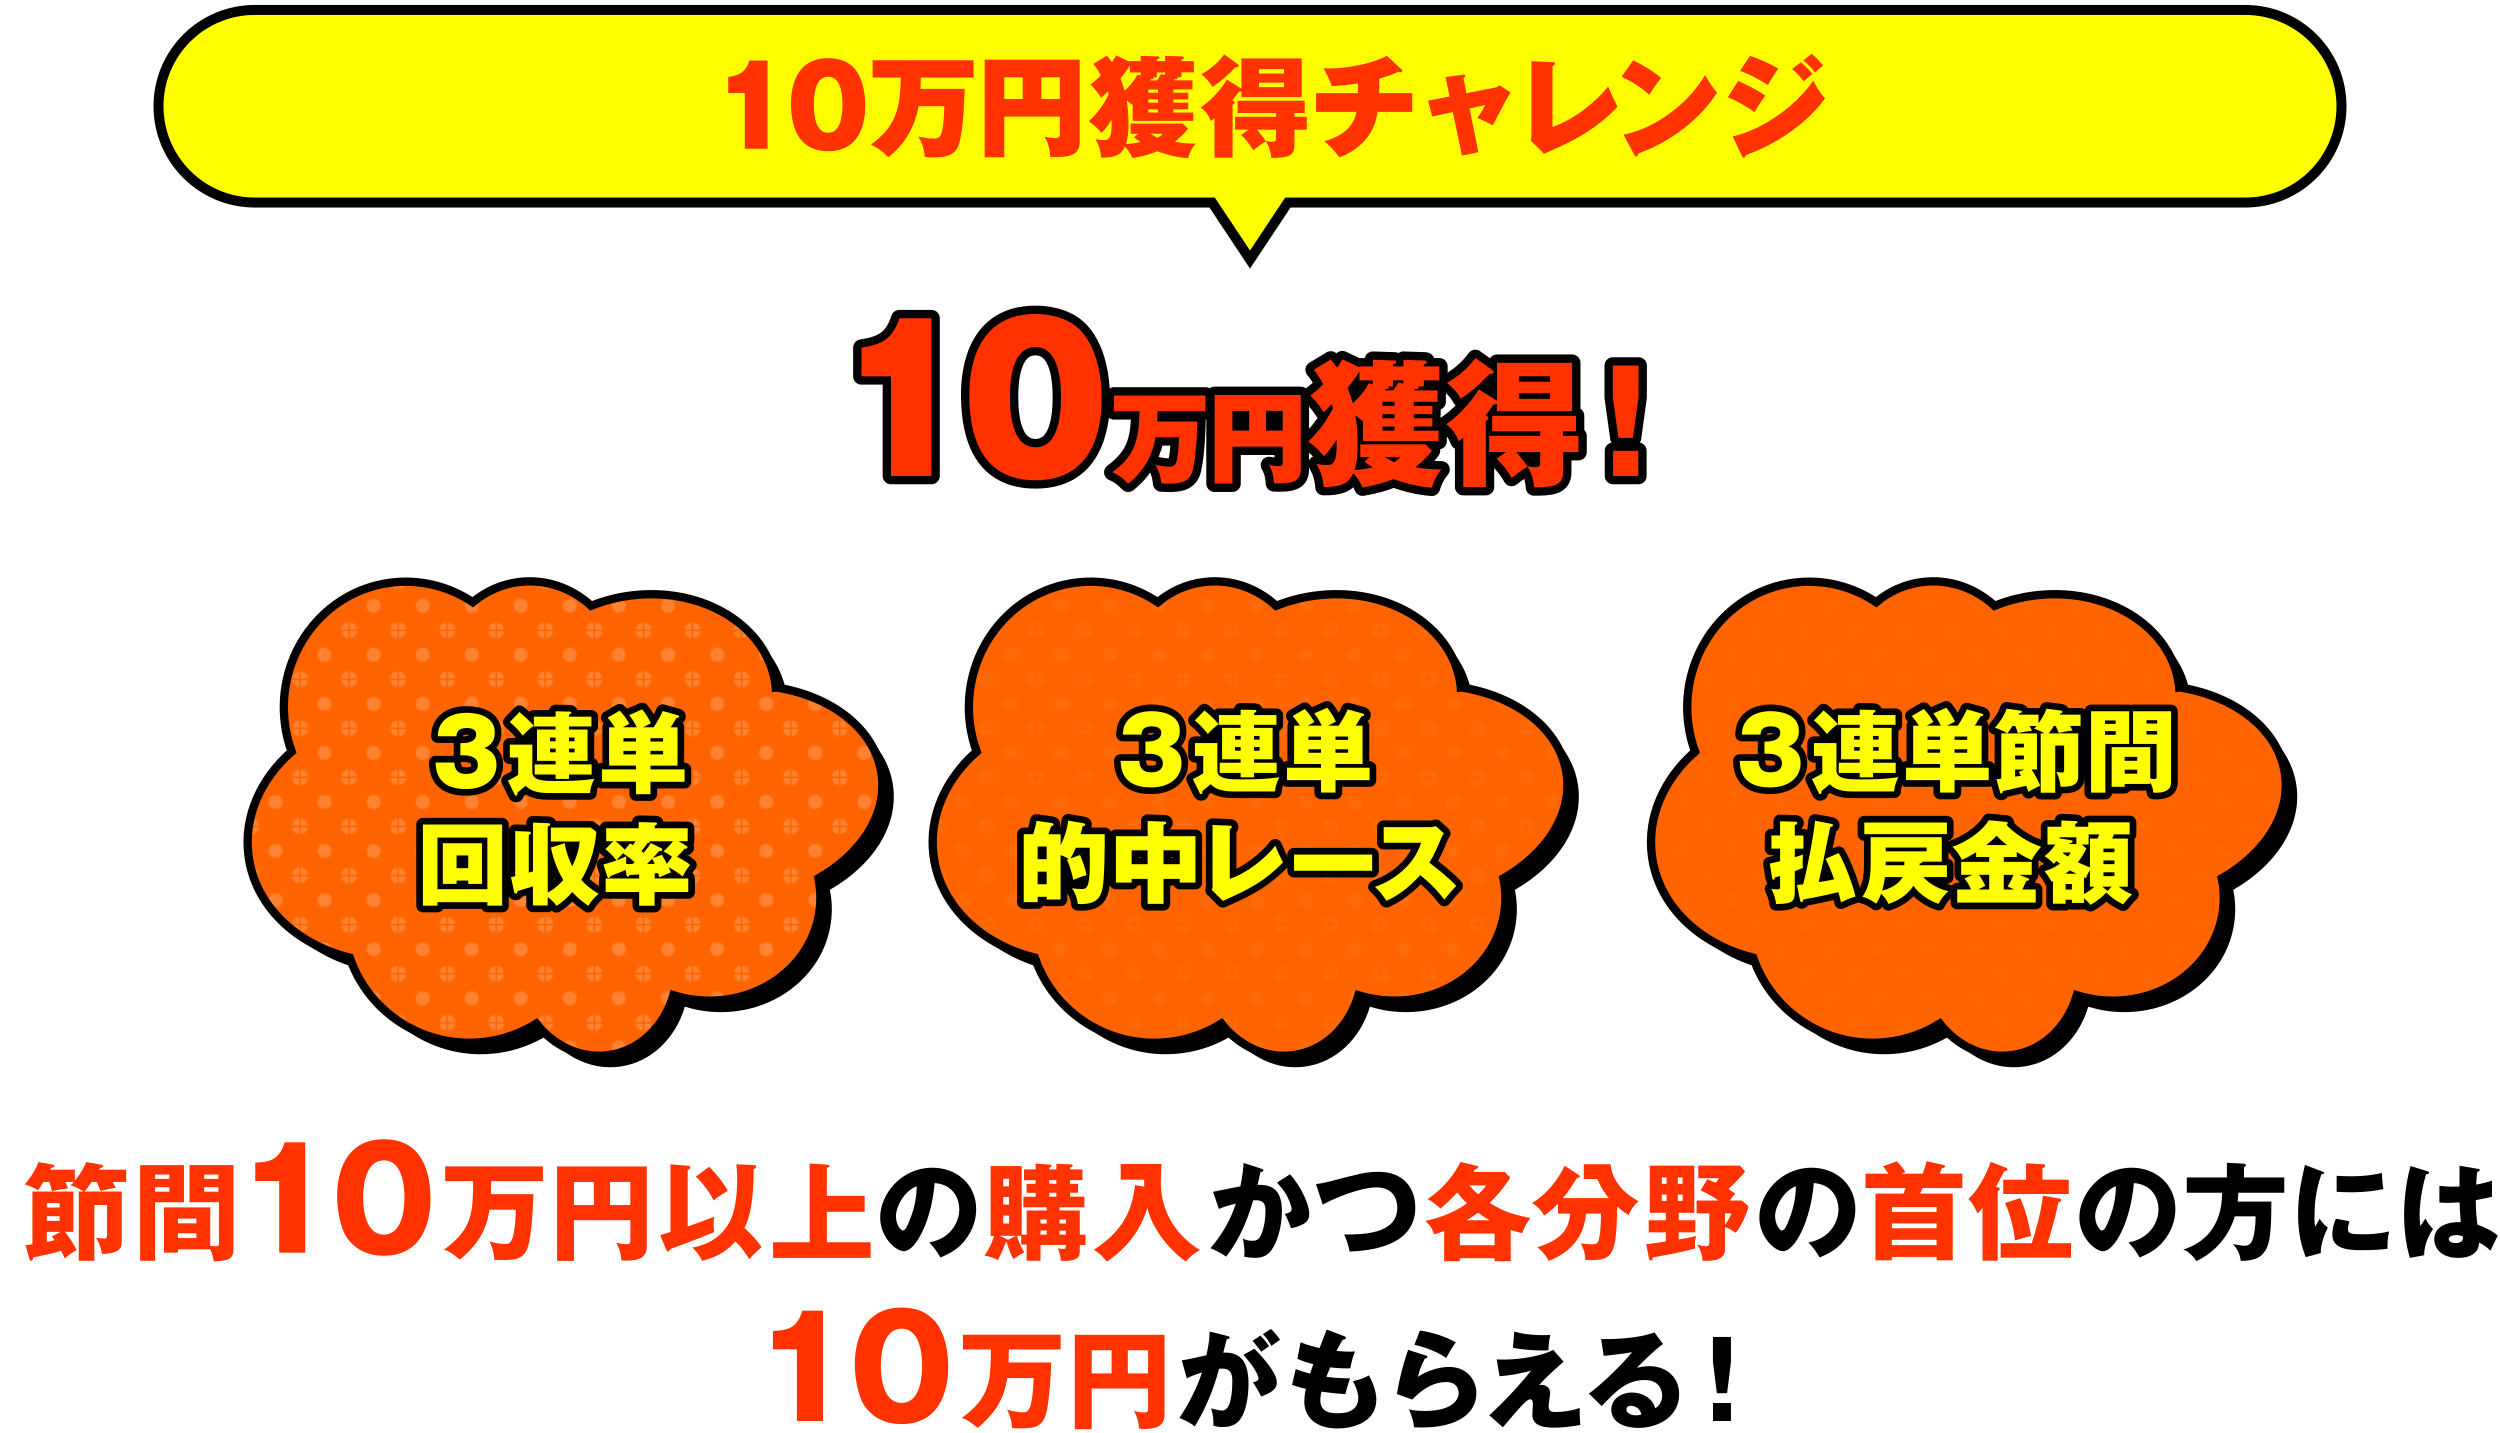 <?xml version="1.0" encoding="UTF-8"?>
<svg id="_レイヤー_2" data-name="レイヤー 2" xmlns="http://www.w3.org/2000/svg" xmlns:xlink="http://www.w3.org/1999/xlink" viewBox="0 0 750 430">
  <defs>
    <style>
      .cls-1 {
        fill: url(#_新規パターンスウォッチ_5-2);
      }

      .cls-1, .cls-2, .cls-3, .cls-4, .cls-5, .cls-6, .cls-7, .cls-8 {
        stroke-width: 0px;
      }

      .cls-1, .cls-5 {
        opacity: .2;
      }

      .cls-9 {
        stroke-width: 4px;
      }

      .cls-9, .cls-10 {
        stroke-linecap: round;
        stroke-linejoin: round;
      }

      .cls-9, .cls-10, .cls-11, .cls-12 {
        stroke: #000;
      }

      .cls-9, .cls-10, .cls-4, .cls-12 {
        fill: none;
      }

      .cls-10 {
        stroke-width: 5px;
      }

      .cls-11 {
        stroke-width: 3px;
      }

      .cls-11, .cls-3 {
        fill: #ff0;
      }

      .cls-11, .cls-12 {
        stroke-miterlimit: 10;
      }

      .cls-5 {
        fill: url(#_新規パターンスウォッチ_5);
      }

      .cls-12 {
        stroke-width: 2.5px;
      }

      .cls-6 {
        fill: #fff;
      }

      .cls-7 {
        fill: #ff6400;
      }

      .cls-8 {
        fill: #ff3200;
      }
    </style>
    <pattern id="_新規パターンスウォッチ_5" data-name="新規パターンスウォッチ 5" x="0" y="0" width="31.05" height="31.05" patternTransform="translate(-4296.33 -8539.66) scale(.46)" patternUnits="userSpaceOnUse" viewBox="0 0 31.05 31.05">
      <g>
        <rect class="cls-4" width="31.05" height="31.05"/>
        <path class="cls-6" d="m4.54,0H0v4.54c2.51,0,4.54-2.03,4.54-4.54Z"/>
        <path class="cls-6" d="m31.05,4.54V0h-4.54c0,2.51,2.03,4.54,4.54,4.54Z"/>
        <path class="cls-6" d="m0,26.51v4.54h4.54c0-2.51-2.03-4.54-4.54-4.54Z"/>
        <path class="cls-6" d="m31.05,26.51c-2.51,0-4.54,2.03-4.54,4.54h4.54v-4.54Z"/>
        <circle class="cls-6" cx="15.52" cy="15.52" r="4.54"/>
      </g>
    </pattern>
    <pattern id="_新規パターンスウォッチ_5-2" data-name="新規パターンスウォッチ 5" patternTransform="translate(-4286.33 -8539.66) scale(.46)" xlink:href="#_新規パターンスウォッチ_5"/>
  </defs>
  <g id="_レイヤー_2-2" data-name="レイヤー 2">
    <path class="cls-11" d="m673.56,2.98H76.44c-15.96,0-28.89,12.93-28.89,28.89h0c0,15.96,12.93,28.89,28.89,28.89h287.2l11.36,17.11,11.36-17.11h287.2c15.96,0,28.89-12.93,28.89-28.89h0c0-15.96-12.93-28.89-28.89-28.89Z"/>
    <g>
      <path class="cls-8" d="m223.44,44.63v-16.72h-4.97v-4.81c3.72-.56,5.27-1.65,6.39-4.94h5.4v26.46h-6.81Z"/>
      <path class="cls-8" d="m256.03,20.21c3.46,3.65,3.55,10.01,3.55,11.45,0,4.84-1.32,13.69-11.12,13.69-8.72,0-11.16-6.78-11.16-14.38,0-4.28,1.15-13.53,11.16-13.53,1.28,0,5.13.2,7.57,2.76Zm-7.57,2.8c-3.55,0-4.31,4.48-4.31,8.39s.76,8.43,4.31,8.43,4.28-4.57,4.28-8.43-.79-8.39-4.28-8.39Z"/>
      <path class="cls-8" d="m289.39,26.66c-.03,1.68-.26,10.89-1.51,16.03-1.05,4.28-4.67,4.51-8.06,4.51-1.05,0-1.75-.07-2.37-.1-.3-3.36-1.38-5.2-1.94-6.12,1.09.23,2.83.59,4.54.59,1.94,0,2.37-.79,2.76-3.32.13-.72.43-2.96.49-6.39h-7.73c-.62,3.85-2.73,10.4-9.08,15.3-2.04-2.04-3.29-2.9-5.23-3.75,7.44-5.5,8.79-10.57,8.99-20.14h-8.46v-5.2h30.28v5.2h-15.83c-.03,2.14-.07,2.4-.1,3.39h13.26Z"/>
      <path class="cls-8" d="m301.29,34.99v12.18h-5.89v-29.26h28.5v24.52c0,3.82-2.34,4.94-8.85,4.64-.1-3.26-1.15-5.13-1.65-6.02,1.05.2,2.24.36,3.29.36,1.18,0,1.25-.39,1.25-1.25v-5.17h-16.65Zm5.53-11.82h-5.53v6.52h5.53v-6.52Zm5.59,6.52h5.53v-6.52h-5.53v6.52Z"/>
      <path class="cls-8" d="m339.7,31.47c-.59-.46-.95-.79-1.68-1.35.4,2.37.53,5,.53,6.91,0,2.7-.23,4.61-.76,6.19,1.61-.07,3.19-.36,4.38-.63-1.22-.79-1.55-1.05-1.97-1.38l1.22-1.09h-2.24v-3.06h15.63l1.58,1.51c-.63.89-1.35,1.84-3.95,3.98,2.07.33,3.55.53,6.25.53-1.32,1.51-1.97,3.23-2.3,4.38-4.31-.3-8.2-1.71-9.22-2.07-2.07.82-3.92,1.42-7.44,2.04-.53-1.32-1.25-2.4-2.27-3.46-1.09,2.6-3.13,3.36-7.11,3.32-.17-2.14-.59-3.55-1.68-5.53,1.32.23,2.21.26,2.44.26,1.22,0,2.6,0,2.37-6.09-1.38,2.24-2.27,3.16-3.03,3.95-.82-1.02-2.27-2.47-3.79-3.49,1.88-1.81,3.85-3.95,5.96-8.03l-.3-.96c-1.02,1.12-1.42,1.45-1.97,1.94-.72-1.22-2.14-3-3.23-4.02,1.02-.72,1.94-1.48,3.13-2.7-.46-.89-1.25-2.27-2.27-3.46l4.08-2.47c.43.46.79.86,1.55,1.97.56-.79.89-1.45,1.25-2.04l4.11,1.94v-.23h3.23v-1.58l5.07.17c.26,0,.59.03.59.36,0,.23-.2.36-.82.56v.49h2.5v-1.58l5.07.17c.3,0,.53.07.53.36s-.26.46-.69.63v.43h3.72v3.36h-3.72v1.48h-1.35c.07.07.13.13.13.23,0,.33-.23.36-.89.4-.1.13-.13.16-.23.3h5.63v2.73h-5.73v.99h4.48v1.98h-4.48v.99h4.48v1.97h-4.48v.99h5.96v2.5h-18.17v-4.9l-.1.1Zm2.5-8.85v-.89h-3.23v-2.11c-.86,1.38-1.84,2.7-2.83,3.95.2.56.66,1.65,1.25,3.65.99-.89,2.63-2.5,3.79-4.77l1.02.17Zm2.3,5.23h2.9v-.99h-2.9v.99Zm0,2.96h2.9v-.99h-2.9v.99Zm2.9,2.96v-.99h-2.9v.99h2.9Zm-2.34,6.35c.72.43,1.32.79,2.24,1.22.82-.53,1.05-.72,1.55-1.22h-3.79Zm.76-16.92c.2.07.26.13.26.23,0,.33-.4.33-.79.36-.1.2-.17.26-.2.33h2.04c.4-.59.46-.72,1.19-1.88l1.22.23v-.76h-2.5v1.48h-1.22Z"/>
      <path class="cls-8" d="m372.43,26.59v-9.08h18.07v11.58h-18.07v-1.74c-.23.13-.36.16-.79.13-.72,1.09-.79,1.18-1.94,2.6.63.46.69.49.69.72,0,.2-.07.23-.62.69v15.8h-5.43v-11.85c-.36.33-.63.49-1.12.86-.56-1.61-1.28-2.67-3-4.08,2.4-1.55,5.79-4.84,7.83-8.33l4.38,2.7Zm-1.09-7.34c.2.13.3.26.3.43,0,.56-.79.49-1.05.49-1.71,1.94-4.18,4.18-6.88,5.92-.82-1.65-2.24-2.9-3.32-3.79,2.63-1.51,4.87-3.26,6.85-5.96l4.11,2.9Zm3.23,19.65h-4.02v-3.88h12.28v-1.12h-11.55v-3.69h20.14v3.69h-3.09v1.12h3.69v3.88h-3.69v4.94c0,3.39-3.13,3.52-6.98,3.52-.1-1.71-.62-3.52-1.58-4.94-1.09.59-3.16,2.14-3.82,2.67-.69-1.32-2.27-3.36-3.59-4.61l2.21-1.58Zm2.53,0c1.05,1.25,1.91,2.3,2.63,3.42,1.28.16,1.45.2,1.78.2.86,0,1.32-.17,1.32-1.02v-2.6h-5.73Zm8.1-16.85v-1.32h-7.5v1.32h7.5Zm-7.5,2.73v1.35h7.5v-1.35h-7.5Z"/>
      <path class="cls-8" d="m413.74,27.94h9.94v5.63h-10.43c-.36,2.44-1.42,9.68-11.42,13.66-.82-1.19-2.76-3.46-4.51-4.87,2.5-.69,8.52-2.67,9.61-8.79h-12.11v-5.63h12.54v-2.9c-.99.13-4.48.72-7.83.79-.63-1.88-1.71-4.05-2.5-5.37.43.03.96.07,1.75.07,5.83,0,13.46-1.61,17.25-3.82l4.38,4.08c.2.16.26.26.26.43,0,.43-.43.49-.59.49s-.36-.07-.69-.13c-1.15.53-2.4,1.09-5.63,2.04v4.31Z"/>
      <path class="cls-8" d="m433.64,23.11l5.17-.69c.39-.07.79-.1.79.33,0,.3-.36.56-.56.72l.89,4.48,8.56-1.68c.86-.17,1.19-.56,1.35-.72l3.32,2.21c-1.02,1.65-1.84,3.06-5.36,9.87-1.48-.92-3.79-1.91-4.61-2.24.46-.62,1.28-1.71,2.37-3.88l-4.71,1.02,2.67,13.13-4.94.99-2.73-13.03-6.22,1.35-1.18-4.77,6.42-1.25-1.22-5.83Z"/>
      <path class="cls-8" d="m465.75,18.63c.33,0,.76.03.76.46,0,.4-.49.63-.76.76v18.2c6.39-2.04,13.4-7.83,16.69-12.11.66,1.58,1.51,3.59,2.83,6.09-6.09,6.48-12.8,9.84-16.59,11.62-.89.43-4.71,2.14-5.46,2.5l-3.98-3.95c.17-.59.2-1.28.2-1.78v-22.05l6.32.26Z"/>
      <path class="cls-8" d="m489.96,18.07c2.96,1.48,6.38,3.52,8.39,5.36-1.51,1.71-2.93,3.95-3.55,5.04-2.4-2.21-5.4-4.11-8.33-5.46l3.49-4.94Zm-2.9,22.35c9.74-1.97,19.62-9.51,24.42-17.9,1.71,2.83,2.5,3.95,3.62,5.27-4.74,7.6-13.56,14.65-23.67,18.27-.03.36-.1.86-.59.86-.33,0-.46-.26-.59-.53l-3.19-5.96Z"/>
      <path class="cls-8" d="m521.45,24.29c1.61.69,4.74,2.07,8.16,4.41-1.09,1.35-2.24,3.23-3.29,4.97-2.76-2.11-6.06-3.72-7.96-4.51l3.09-4.87Zm-1.65,16.65c9.51-2.17,19.48-9.71,24.16-16.75.3.59,1.78,3.49,3.55,5.3-2.57,3.78-10.2,12.08-23.8,17.08-.07.26-.2.76-.59.76-.26,0-.36-.2-.56-.59l-2.76-5.79Zm5.2-24.19c2.6.82,6.22,2.47,8.52,3.82-.86,1.12-2.6,3.88-3.13,4.94-1.68-1.09-5.23-3.16-8.39-4.25l3-4.51Zm15.27,1.91c.66.56,2.4,2.17,3.46,3.52-1.18.92-1.58,1.28-2.6,2.21-.89-1.15-2.21-2.6-3.49-3.69l2.63-2.04Zm3.23-2.53c.99.82,2.54,2.37,3.46,3.52-1.09.82-1.91,1.51-2.5,2.07-.53-.69-1.48-1.91-3.42-3.62l2.47-1.97Z"/>
    </g>
    <g>
      <path class="cls-8" d="m27.49,354.58c-.64.93-1.09,1.57-2.11,2.88h11.14v15.07c0,2.94-2.18,3.46-5.89,3.65-.42-2.05-.8-3.14-1.79-4.86.74.13,2.21.26,2.5.26.45,0,.77-.19.77-1.06v-9.02h-3.81v16.73h-4.67v-20.77h1.44c-.19-.13-.74-.45-.86-.51-1.73-.99-2.27-1.15-3.04-1.31.45-.48.67-.7.96-1.06h-2.5c.29.67.42.99.74,1.95-.42.06-3.04.35-4.8.83-.1-.42-.26-1.25-.74-2.78h-1.79c-.51.86-1.06,1.66-1.6,2.46-1.79-.96-2.37-1.25-4.03-1.66.83-1.02,3.04-3.71,4.13-6.75l4.32.77c.22.03.45.16.45.42,0,.42-.54.51-.93.51l-.29.58h7.36v3.3c1.76-2.05,2.98-4.42,3.42-5.6l4.64.83c.19.03.42.16.42.42,0,.42-.58.51-.9.54-.1.16-.16.29-.29.51h8.13v3.68h-4.06c.38.74.51.96.9,1.76-2.82.45-3.87.77-4.58.96-.42-1.34-1.06-2.53-1.12-2.72h-1.5Zm-19.84,18.97c.26-.03,1.66-.19,2.08-.26v-15.84h12.29v12.1h-2.59c1.02,1.12,2.37,3.04,3.55,5.5-1.63.9-2.21,1.34-3.55,2.46-.58-1.34-.86-1.82-1.09-2.27-3.2.93-4.16,1.12-8.38,1.98-.03.26-.13,1.02-.67,1.02-.29,0-.42-.35-.48-.61l-1.15-4.1Zm6.4-11.29h3.84v-1.34h-3.84v1.34Zm3.84,2.59h-3.84v1.41h3.84v-1.41Zm.32,4.7h-4.16v3.04c.64-.13,1.25-.26,2.37-.54-.42-.58-.58-.77-.83-1.12l2.62-1.38Z"/>
      <path class="cls-8" d="m55.19,349.53v11.14h-8.67v17.57h-4.48v-28.7h13.15Zm-4.38,4.13v-1.31h-4.29v1.31h4.29Zm-4.29,2.5v1.34h4.29v-1.34h-4.29Zm6.85,18.62v1.02h-4.16v-13.57h13.86v11.49c.96.13,1.47.16,1.76.16.83,0,.86-.32.86-1.12v-12.09h-8.83v-11.14h13.18v24.86c0,3.23-1.12,3.78-5.92,4.06-.13-.83-.32-2.27-1.09-3.68h-9.66Zm5.54-7.78v-1.41h-5.54v1.41h5.54Zm-5.54,2.98v1.44h5.54v-1.44h-5.54Zm12.16-16.32v-1.31h-4.26v1.31h4.26Zm-4.26,2.5v1.34h4.26v-1.34h-4.26Z"/>
      <path class="cls-8" d="m83.76,375.8v-21.51h-7.18v-5.5c4.24-.13,7.27-.84,8.82-6.09h6.17v33.1h-7.81Z"/>
      <path class="cls-8" d="m129.15,359.79c0,4.03-.97,16.93-13.99,16.93-6.09,0-9.37-2.94-11.09-5.42-2.18-3.19-2.94-8.95-2.94-12.6,0-4.03.97-16.93,14.03-16.93,12.27,0,13.99,11.17,13.99,18.02Zm-20.21-.55c0,1.39,0,11.13,6.22,11.13s6.17-9.7,6.17-11.13c0-1.55,0-11.13-6.17-11.13s-6.22,9.62-6.22,11.13Z"/>
      <path class="cls-8" d="m160.03,358.23c0,.19-.32,13.21-2.02,16.77-1.31,2.72-3.52,3.01-7.2,3.01-1.09,0-1.79-.03-2.5-.06-.26-3.23-1.09-4.74-1.5-5.54.83.22,2.94.8,4.54.8,1.02,0,2.02,0,2.62-2.56.32-1.41.67-3.55.8-7.74h-7.94c-.58,4.1-1.98,9.28-8.86,14.98-2.46-2.05-3.3-2.56-4.77-3.01,8.64-6.18,8.67-11.36,8.74-20.54h-8.38v-4.42h29.31v4.42h-15.52c-.06,3.26-.1,3.65-.1,3.9h12.77Z"/>
      <path class="cls-8" d="m172.18,366.07v12.19h-5.06v-28.32h26.91v23.97c0,3.04-1.86,4.29-6.27,4.29-.61,0-.86-.06-1.34-.13-.29-3.07-1.12-4.51-1.57-5.28.7.19,1.66.45,3.01.45,1.25,0,1.25-.35,1.25-1.44v-5.73h-16.93Zm5.98-11.49h-5.98v6.94h5.98v-6.94Zm4.86,6.94h6.08v-6.94h-6.08v6.94Z"/>
      <path class="cls-8" d="m198.04,370.55c.51-.16,2.69-.83,3.1-.96v-20.29l5.38.42c.32.03.58.26.58.54,0,.45-.61.64-.8.7v16.99c2.05-.67,6.14-2.18,7.97-2.94-.1.61-.19,1.31-.19,2.34s.1,1.73.19,2.27c-5.57,2.34-12.22,4.74-13.12,5.06-.26.45-.45.77-.74.77-.32,0-.42-.29-.51-.48l-1.86-4.42Zm28.29-21.02c.29,0,.51.16.51.48,0,.45-.45.61-.74.7,0,9.79-1.25,14.69-2.75,17.69,2.14,1.98,4.19,4.1,5.09,5.79-2.08,1.76-3.17,2.98-3.68,3.55-1.18-1.95-2.27-3.46-4.13-5.34-3.23,3.74-6.75,4.99-9.98,5.86-1.15-2.34-2.43-3.52-2.98-4,2.24-.42,6.18-1.28,9.41-5.06,1.31-1.54,4.06-4.74,4.06-15.39,0-2.08-.13-3.52-.22-4.51l5.41.22Zm-13.6.51c2.18,2.05,4.7,5.34,5.6,7.23-.58.32-2.82,1.6-4.26,2.85-1.12-2.5-3.55-5.44-5.31-7.17l3.97-2.91Z"/>
      <path class="cls-8" d="m259.39,358.77v4.77h-11.33v9.15h13.12v4.67h-29.25v-4.67h10.97v-23.65l5.5.38c.35.03.45.16.45.35,0,.29-.22.38-.8.58v8.42h11.33Z"/>
      <path class="cls-2" d="m278.8,372.73c6.94-1.28,8.99-6.66,8.99-9.98,0-2.59-1.38-7.36-7.39-7.84-.99,11.71-5.82,20.45-9.21,20.45-2.5,0-7.14-4.22-7.14-10.14,0-6.88,6.27-14.91,15.68-14.91,7.01,0,13.12,4.77,13.12,12.42,0,1.47-.13,5.57-3.78,9.89-1.95,2.27-4.22,3.46-6.94,4.64-1.06-1.86-1.76-2.82-3.33-4.51Zm-10.02-7.9c0,2.46,1.38,4.32,2.05,4.32.77,0,1.38-1.44,1.73-2.27,1.38-3.17,2.43-6.85,2.46-11.01-3.71,1.38-6.24,6.08-6.24,8.96Z"/>
      <path class="cls-8" d="m306.37,370.74h-1.28c.64,2.34,1.73,4.22,2.18,4.96-.9.45-2.14,1.22-3.26,2.02-.99-1.79-1.79-4.19-1.98-5.09h-.29c-.35.96-1.47,3.81-2.37,5.38-1.76-.83-2.53-1.09-4.03-1.34,1.09-1.6,2.11-3.3,2.91-5.92h-1.06v-20.93h9.31v20.58h1.5v-7.26h6.02v-.96h-7.01v-3.17h3.68v-1.18h-2.72v-2.69h2.72v-1.09h-3.49v-3.23h3.49v-1.73l4.38.29c.22,0,.42.16.42.32,0,.35-.48.51-.7.61v.51h2.14v-1.7l4.38.19c.35,0,.51.26.51.38,0,.38-.45.51-.8.54v.58h3.71v3.23h-3.71v1.09h2.4v2.69h-2.4v1.18h4.29v3.17h-7.46v.96h6.08v7.26h1.73v3.1h-1.73v1.66c0,1.44,0,3.42-5.7,3.07-.1-1.44-.29-2.24-.86-3.71.38.06,1.38.19,1.7.19.67,0,.7-.29.7-1.22h-7.62v4.74h-4.16v-4.86h-1.63v-2.62Zm-1.54,0h-5.02l2.27,1.02c.16.06.22.13.35.19l2.4-1.22Zm-2.11-14.85v-2.27h-1.76v2.27h1.76Zm-1.76,3.23v2.27h1.76v-2.27h-1.76Zm0,5.54v2.4h1.76v-2.4h-1.76Zm13.05,2.4v-1.18h-1.86v1.18h1.86Zm0,3.33v-1.22h-1.86v1.22h1.86Zm.77-16.35v1.09h2.14v-1.09h-2.14Zm0,3.78v1.18h2.14v-1.18h-2.14Zm4.99,9.25v-1.18h-1.92v1.18h1.92Zm0,3.33v-1.22h-1.92v1.22h1.92Z"/>
      <path class="cls-8" d="m343.29,356.02c-.03-1.09-.03-1.38-.06-2.11h-7.01v-4.7h12.22c-.03.83-.22,4.51-.22,5.25,0,9.73,5.18,16.51,11.74,20.54-1.89,1.09-3.07,2.02-4.19,3.49-3.97-2.75-9.76-8.77-11.58-16.13-1.06,3.58-3.55,10.21-12.1,16.16-1.41-1.73-2.24-2.53-3.94-3.58,9.82-6.3,11.52-13.09,12.38-19.42l2.75.51Z"/>
      <path class="cls-2" d="m378.37,350.61c.35.1.64.19.64.48,0,.45-.67.51-.86.51-.48,2.18-.67,3.01-.9,3.84,2.75,0,7.33.1,7.33,7.84,0,5.28-1.66,9.79-3.2,11.84-.54.74-1.86,2.24-4.74,2.24-.99,0-2.43-.13-3.39-.35.03-.35.1-.64.1-1.18,0-.48-.03-1.82-.48-4.29.74.42,1.57.7,2.78.7.86,0,1.38-.13,1.89-.61,1.09-.96,2.11-4.54,2.11-8.51,0-3.3-2.3-3.1-3.68-3.01-2.53,8.67-5.54,13.54-8.13,16.89-1.34-.99-3.42-2.05-4.7-2.53,3.39-3.94,6.05-8.45,7.62-13.41-1.54.38-4.06,1.12-5.09,1.63l-1.76-5.15c1.31-.26,7.01-1.44,8.19-1.63.67-3.07.86-5.41.99-7.01l5.28,1.7Zm8.64,1.66c3.52,3.94,5.76,9.28,5.76,11.81,0,1.66-.54,2.56-2.27,3.39-.29.13-1.57.74-3.2.99-.67-1.89-1.06-2.82-1.86-4.29.86-.19,2.05-.45,2.05-1.47,0-.8-.8-2.91-1.66-4.38-.83-1.44-2.05-2.78-2.72-3.55l3.9-2.5Z"/>
      <path class="cls-2" d="m394.8,355.22c1.41-.16,2.27-.32,4.03-.77,9.02-2.37,11.2-2.91,14.72-2.91,7.68,0,11.04,5.09,11.04,10.72,0,12.06-14.56,12.96-19.71,13.21-.32-1.79-.9-3.52-1.63-5.12,5.76.03,15.93-.16,15.93-8.03,0-1.66-.58-6.11-6.24-6.11-4.77,0-12.67,3.23-16.13,5.18l-2.02-6.17Z"/>
      <path class="cls-8" d="m453.21,378.36h-4.83v-.9h-10.43v.9h-4.7v-9.05c-1.79.67-2.46.83-3.04.96-.64-1.89-1.18-2.72-2.62-3.97,3.42-.83,7.87-1.95,12.51-5.31-1.09-.99-2.05-2.08-2.94-3.23-1.92,2.08-2.56,2.66-4.99,4.8-1.25-1.12-2.46-2.08-3.9-2.85.38-.22,6.27-3.84,9.89-11.14l4.61,1.12c.45.1.67.16.67.45,0,.45-.61.54-.93.61-.22.38-.29.51-.51.83h9.41l1.66,1.7c-.67,1.09-2.56,4.06-6.18,7.58,4.35,2.82,8.06,3.74,12.22,4.54-.9,1.18-1.7,2.4-2.43,4.54-.7-.13-1.38-.26-3.46-.99v9.41Zm-4.83-4.8v-3.49h-10.43v3.49h10.43Zm-1.5-7.49c-1.06-.58-2.05-1.18-3.46-2.24-.64.45-1.79,1.28-3.49,2.24h6.94Zm-6.11-10.46c1.22,1.41,2.37,2.4,2.69,2.69,1.63-1.57,2.08-2.24,2.4-2.69h-5.09Z"/>
      <path class="cls-8" d="m467.4,364.09v-2.98c-1.06,1.12-1.66,1.7-4.13,3.55-1.5-2.46-2.72-3.2-3.65-3.71,2.53-1.63,6.5-4.54,9.79-11.23l4.22,2.78c.16.1.32.26.32.51s-.45.32-.83.35c-2.34,3.65-2.72,4.32-4.29,6.08h13.82c-1.34-1.54-2.08-2.75-3.46-5.73h-4.06v-4.45h8.03c.26,2.72,1.82,7.68,8.42,11.1-1.41,1.25-2.24,2.37-2.98,4.16-.8-.42-1.31-.7-3.42-2.56-.32,14.66-1.15,16.09-8.51,16.09-.42,0-.7-.03-1.06-.06-.03-2.37-.93-4.16-1.34-4.99,1.6.19,2.11.29,3.04.29,1.12,0,1.82,0,2.21-.99.13-.32.77-2.43.77-8.22h-4.48c-.8,10.05-8.89,13.28-11.26,14.21-.42-1.09-1.12-2.21-3.33-4.13,8.22-2.43,9.47-6.46,9.86-10.08h-3.68Z"/>
      <path class="cls-8" d="m508.59,366.07v3.62h-4.99v2.14c.29-.03,2.69-.42,5.28-1.02-.19.54-.42,1.28-.42,2.43,0,.45.03.77.1,1.28-3.42,1.06-11.52,2.53-12.7,2.69-.1.48-.19.93-.64.93-.26,0-.45-.29-.51-.54l-.86-4.32c1.06-.1,1.73-.19,5.89-.83v-2.75h-5.12v-3.62h5.12v-2.24h-4.8v-14.14h13.34v14.14h-4.67v2.24h4.99Zm-8.61-10.94v-1.92h-1.44v1.92h1.44Zm-1.44,3.23v1.92h1.44v-1.92h-1.44Zm6.24-3.23v-1.92h-1.44v1.92h1.44Zm-1.44,3.23v1.92h1.44v-1.92h-1.44Zm19.17,1.79l2.05,1.73c-1.02,3.94-2.94,6.91-3.81,7.97-.74-.51-1.86-1.25-3.26-1.76v6.78c0,2.94-3.07,3.55-6.75,3.36-.06-2.14-.54-3.1-1.6-4.86,1.47.42,2.02.51,2.53.51.32,0,1.12,0,1.12-1.15v-8.74h-3.81v-3.84h6.56c-.45-.32-2.21-1.6-5.38-3.04l2.05-3.36c1.44.61,2.02.9,2.5,1.12.32-.38.38-.51.96-1.41h-6.18v-3.78h12.48l1.57,1.79c-.58.7-1.95,2.4-5.02,5.25,1.22.74,1.66,1.09,2.05,1.38-1.02,1.25-1.25,1.5-1.63,2.05h3.58Zm-5.02,7.36c1.38-1.95,1.7-2.85,1.92-3.52h-1.92v3.52Z"/>
      <path class="cls-2" d="m542.55,372.73c6.94-1.28,8.99-6.66,8.99-9.98,0-2.59-1.38-7.36-7.39-7.84-.99,11.71-5.82,20.45-9.22,20.45-2.5,0-7.13-4.22-7.13-10.14,0-6.88,6.27-14.91,15.68-14.91,7.01,0,13.12,4.77,13.12,12.42,0,1.47-.13,5.57-3.78,9.89-1.95,2.27-4.22,3.46-6.94,4.64-1.06-1.86-1.76-2.82-3.33-4.51Zm-10.02-7.9c0,2.46,1.38,4.32,2.05,4.32.77,0,1.38-1.44,1.73-2.27,1.38-3.17,2.43-6.85,2.46-11.01-3.71,1.38-6.24,6.08-6.24,8.96Z"/>
      <path class="cls-8" d="m576.8,352.09c.19-.48.83-2.18,1.18-3.74l5.09,1.15c.19.03.45.13.45.42,0,.32-.38.42-.96.58-.1.26-.51,1.38-.61,1.6h6.75v4.32h-11.93c-.1.22-.48,1.12-.74,1.66h9.79v20.03h-4.83v-1.02h-13.44v1.02h-4.9v-20.03h8.38c.51-1.15.58-1.31.7-1.66h-12.09v-4.32h6.88c-.96-1.41-1.25-1.76-1.63-2.21l4.13-1.5c.86.77,2.18,2.56,2.62,3.26-.45.16-.83.29-1.25.45h6.4Zm-9.25,11.49h13.44v-1.44h-13.44v1.44Zm13.44,3.46h-13.44v1.44h13.44v-1.44Zm0,4.9h-13.44v1.57h13.44v-1.57Z"/>
      <path class="cls-8" d="m599.56,356.28c.22.06.38.13.38.35,0,.26-.26.51-.64.8v20.77h-4.54v-15.84c-.74.93-1.06,1.25-1.47,1.66-1.44-3.01-2.18-3.78-2.75-4.35,4.19-3.9,6.43-10.43,6.66-11.13l4.64,1.79c.16.06.38.19.38.45,0,.42-.35.48-.99.61-1.25,2.46-1.86,3.65-2.46,4.64l.8.26Zm21.76,16.67v4.35h-21.12v-4.35h9.31c1.25-3.68,2.69-8.83,3.39-14.24l4.93.86c.35.06.54.22.54.45,0,.32-.19.42-.83.64-1.15,5.54-2.62,10.24-3.26,12.29h7.04Zm-.7-19.04v4.29h-19.65v-4.29h6.85v-4.93l5.21.29c.26,0,.51.16.51.42,0,.38-.19.58-.8.7v3.52h7.87Zm-14.56,5.5c1.6,3.39,2.75,8.29,3.26,11.39-1.02.22-1.79.42-4.86,1.34-.13-1.25-.61-6.02-2.94-11.23l4.54-1.5Z"/>
      <path class="cls-2" d="m638.56,372.73c6.94-1.28,8.99-6.66,8.99-9.98,0-2.59-1.38-7.36-7.39-7.84-.99,11.71-5.82,20.45-9.22,20.45-2.5,0-7.13-4.22-7.13-10.14,0-6.88,6.27-14.91,15.68-14.91,7.01,0,13.12,4.77,13.12,12.42,0,1.47-.13,5.57-3.78,9.89-1.95,2.27-4.22,3.46-6.94,4.64-1.06-1.86-1.76-2.82-3.33-4.51Zm-10.02-7.9c0,2.46,1.38,4.32,2.05,4.32.77,0,1.38-1.44,1.73-2.27,1.38-3.17,2.43-6.85,2.46-11.01-3.71,1.38-6.24,6.08-6.24,8.96Z"/>
      <path class="cls-2" d="m685.28,353.24v4.58h-13.79c-.03,1.18-.13,2.02-.19,2.66h10.11c0,10.82-.61,13.76-2.88,16.03-1.63,1.63-5.12,1.79-6.3,1.76-.35-2.91-1.76-4.42-2.37-5.02.86.13,3.04.48,3.36.48,1.7,0,2.14-.8,2.56-1.86.51-1.22.9-4.03.9-6.98h-6.24c-1.73,5.92-5.95,10.82-11.52,13.44-.77-1.22-2.37-2.98-3.94-3.46,5.7-1.79,11.65-6.43,11.65-17.05h-10.59v-4.58h12.03v-4.42l5.12.29c.19,0,.58.1.58.45,0,.26-.35.48-.58.58v3.1h12.09Z"/>
      <path class="cls-2" d="m696.41,351.35c.61.22.86.32.86.54,0,.29-.64.35-.86.38-.96,2.85-2.08,6.5-2.08,13.21,0,1.31.06,1.66.22,2.56.19-.35.96-1.76,1.34-2.4.93,1.44,1.95,2.27,2.46,2.62-.8,1.5-2.27,5.22-2.11,7.65l-4.54,1.22c-1.09-3.01-2.27-6.56-2.27-12.8,0-5.79.9-9.76,2.05-14.85l4.93,1.86Zm8.45,15.04c-.19.54-.48,1.63-.48,2.27,0,1.41.77,1.63,4.45,1.63,2.14,0,4.96-.13,7.9-.86-.58,2.37-.48,4.77-.48,5.21-2.21.32-5.82.42-8.1.42-4.77,0-8.45-.83-8.45-4.74,0-.42,0-2.24,1.06-4.7l4.1.77Zm-3.87-13.66c.96.06,2.24.16,4.16.16,5.28,0,8.19-.74,9.41-1.02.03.51.16,3.33.45,4.86-1.31.26-4.67.96-9.86.96-1.89,0-3.14-.1-4.16-.16v-4.8Z"/>
      <path class="cls-2" d="m728.29,351.38c.26.1.42.22.42.45,0,.38-.61.45-.9.48-1.92,6.59-1.92,11.33-1.92,12.32,0,1.6.13,2.34.22,3.2.42-.61,1.09-1.63,1.5-2.27.64,1.22,1.38,2.21,2.3,3.17-.64.93-2.69,4.03-2.66,7.84l-4.29.8c-.45-1.54-1.73-6.08-1.73-12.9,0-3.26.35-9.02,1.92-14.66l5.12,1.57Zm15.2-.7c.16.03.42.06.42.35,0,.38-.45.48-.74.51-.1.7-.22,1.6-.32,3.84,2.5-.45,3.58-.8,4.74-1.18v4.83c-.74.19-2.21.54-4.86,1.02,0,3.17.32,6.27.51,7.36,2.46.83,4.9,2.14,6.08,3.3-.51.93-1.47,3.01-2.18,4.51-1.02-.99-2.08-1.86-3.42-2.43-.13,4.1-4.22,4.58-6.24,4.58-4.8,0-7.2-2.62-7.2-5.6,0-3.81,3.78-5.25,7.94-5.15-.26-3.65-.29-4.06-.35-5.92-1.82.16-3.14.16-3.68.16-1.02,0-1.7-.03-2.37-.1v-5.02c1.15.13,2.78.35,6.02.22,0-1.34,0-4.16.03-6.24l5.63.96Zm-6.62,19.84c-.7,0-2.24.22-2.24,1.22,0,.83,1.06,1.18,2.08,1.18.26,0,2.18,0,2.18-1.57,0-.16,0-.29-.06-.42-.38-.16-.96-.42-1.95-.42Z"/>
      <path class="cls-8" d="m239.07,426.3v-21.51h-7.18v-5.5c4.24-.13,7.27-.84,8.82-6.09h6.17v33.1h-7.81Z"/>
      <path class="cls-8" d="m284.46,410.29c0,4.03-.97,16.93-13.99,16.93-6.09,0-9.37-2.94-11.09-5.42-2.18-3.19-2.94-8.95-2.94-12.6,0-4.03.97-16.93,14.03-16.93,12.27,0,13.99,11.17,13.99,18.02Zm-20.21-.55c0,1.39,0,11.13,6.22,11.13s6.17-9.7,6.17-11.13c0-1.55,0-11.13-6.17-11.13s-6.22,9.62-6.22,11.13Z"/>
      <path class="cls-8" d="m315.35,408.73c0,.19-.32,13.21-2.02,16.77-1.31,2.72-3.52,3.01-7.2,3.01-1.09,0-1.79-.03-2.5-.06-.26-3.23-1.09-4.74-1.5-5.54.83.22,2.94.8,4.54.8,1.02,0,2.02,0,2.62-2.56.32-1.41.67-3.55.8-7.74h-7.94c-.58,4.1-1.98,9.28-8.86,14.98-2.46-2.05-3.3-2.56-4.77-3.01,8.64-6.18,8.67-11.36,8.74-20.54h-8.38v-4.42h29.31v4.42h-15.52c-.06,3.26-.1,3.65-.1,3.9h12.77Z"/>
      <path class="cls-8" d="m327.5,416.57v12.19h-5.06v-28.32h26.91v23.97c0,3.04-1.86,4.29-6.27,4.29-.61,0-.86-.06-1.34-.13-.29-3.07-1.12-4.51-1.57-5.28.7.19,1.66.45,3.01.45,1.25,0,1.25-.35,1.25-1.44v-5.73h-16.93Zm5.98-11.49h-5.98v6.94h5.98v-6.94Zm4.86,6.94h6.08v-6.94h-6.08v6.94Z"/>
      <path class="cls-2" d="m368.1,400.76c.58.13.77.19.77.54,0,.42-.42.42-.83.45-.16.64-.9,3.33-1.06,4.03,5.66-.22,7.58,3.3,7.58,9.5,0,.51,0,7.36-2.66,10.72-.7.9-2.05,2.11-5.15,2.11-1.41,0-2.05-.19-2.72-.38,0-2.33-.03-2.75-.67-5.21,2.02.54,2.69.64,3.36.64,2.62,0,2.98-5.76,2.98-8.96,0-1.28-.1-3.62-3.01-3.62-.32,0-.64.03-.96.06-1.63,6.08-4.03,11.93-7.29,17.31-.96-.8-2.08-1.54-4.61-2.56,2.62-3.97,5.21-8.8,6.75-13.63-1.98.58-3.01.99-4.54,1.73l-1.5-5.41c1.28-.13,2.69-.45,7.39-1.5.58-2.82.93-4.54.96-7.13l5.22,1.31Zm8.22,3.87c2.02,2.02,3.94,4.22,5.18,6.17,1.18,1.82,1.54,2.88,1.54,4,0,2.4-2.78,3.42-4.7,4.16-.7-1.57-1.92-3.49-2.43-4.26,1.22-.38,1.63-.51,1.63-1.22,0-1.54-3.14-5.57-4.51-7.04l3.3-1.82Zm1.79-3.97c1.41,1.44,1.98,2.24,2.62,3.17-.74.51-.9.64-2.34,1.7-.32-.42-1.92-2.53-2.62-3.26l2.34-1.6Zm3.2-1.98c1.76,1.79,2.37,2.75,2.69,3.26-.7.51-1.86,1.31-2.59,1.82-.9-1.6-1.44-2.37-2.56-3.52l2.46-1.57Z"/>
      <path class="cls-2" d="m403.22,400.83c.35.13.54.22.54.51,0,.45-.54.54-.93.58-.35.54-.74,1.18-1.89,3.36,1.7.16,3.33.22,4,.22s1.12-.03,1.57-.06c-.64,1.34-1.28,4.1-1.41,5.06-.96.03-3.23.06-6.05-.29-.38.86-.83,2.02-1.15,2.82.8.13,3.17.45,7.1.48-.61,1.73-1.12,3.74-1.38,4.74-1.95-.13-4.16-.32-7.17-.77-.1.35-.35,1.41-.35,2.59,0,3.9,3.62,3.9,5.18,3.9,1.38,0,6.21,0,6.21-4.64,0-2.05-1.47-4.77-1.63-4.99,2.08-.42,3.3-.9,4.83-1.73.77,1.41,2.21,4.45,2.21,7.26,0,7.04-7.42,8.67-11.62,8.67-6.43,0-9.98-3.33-9.98-8.03,0-1.76.29-3.1.48-3.87-1.47-.29-2.75-.67-4.16-1.18l1.09-4.74c1.82.7,2.05.77,4.32,1.38.13-.42.35-1.12.96-2.85-1.76-.42-3.01-.86-4.77-1.6l.96-4.96c2.66,1.02,4,1.34,5.66,1.76.32-.86,1.86-4.77,2.18-5.57l5.18,1.95Z"/>
      <path class="cls-2" d="m427.75,406.65c.22.06.48.13.48.42,0,.38-.38.42-.74.45-.77,1.44-1.63,3.33-2.11,5.54,2.85-1.95,6.56-2.98,9.34-2.98,5.5,0,8.19,4.06,8.19,7.87,0,6.11-5.76,10.3-16.35,10.3-.93,0-1.73-.03-2.34-.06-.19-1.76-.45-2.62-1.5-5.38,1.09.26,2.21.48,4.74.48,7.26,0,10.14-2.72,10.14-5.41,0-.93-.45-3.26-3.74-3.26-4.58,0-7.9,2.94-10.21,5.25l-4.58-1.66c.93-5.47,1.89-8.96,3.36-13.25l5.31,1.7Zm-1.76-7.49c1.12.16,6.05.9,10.75,3.55-1.22,1.7-2.02,3.07-2.88,4.67-2.69-1.89-6.59-3.3-9.54-3.94l1.66-4.29Z"/>
      <path class="cls-2" d="m469.06,408.51c-5.44,4.77-6.72,6.34-7.36,7.07.29-.1.38-.13.74-.13,1.66,0,2.62,1.28,2.62,2.3,0,.64-.48,3.46-.48,4.03,0,1.6.8,1.82,2.08,1.82,2.46,0,4.93-.38,7.26-1.22-.06,1.22.03,3.9.16,5.12-2.94.54-5.82.8-7.97.8-5.73,0-6.4-2.24-6.4-3.97,0-.51.16-2.69.16-3.14,0-.26,0-1.41-.8-1.41-1.09,0-3.04,2.33-8.22,8.42l-4.06-3.62c1.22-1.09,6.98-6.43,12.54-13.38-2.21.61-5.79,1.41-9.47,1.66l-.86-5.02c1.06.03,1.57.03,2.24.03,5.25,0,11.84-1.28,14.72-2.91l3.1,3.52Zm-14.78-9.05c2.75.83,5.66,1.09,8.54,1.09,1.15,0,1.73-.03,2.27-.1-.29,1.25-.54,2.94-.54,4.64-.38.03-.83.06-1.47.06-4.8,0-7.9-.58-9.21-.8l.42-4.9Z"/>
      <path class="cls-2" d="m498.91,403.19c-2.18,1.44-7.14,6.4-7.84,7.14.54-.13,2.11-.48,3.84-.48,4.35,0,8.83,2.75,8.83,8.42,0,7.04-6.69,10.11-12.22,10.11-4.13,0-8.13-1.63-8.13-5.5,0-3.17,2.94-5.12,6.27-5.12,3.01,0,6.14,1.7,6.88,4.7,2.11-1.06,2.11-3.52,2.11-3.78,0-.77-.26-4.67-5.22-4.67-5.41,0-8.48,3.17-12.93,7.81l-3.84-3.74c3.68-2.56,10.82-9.6,12.96-12.45-1.02.22-2.11.48-8.51,1.12l-.77-5.02c1.25.03,10.5.13,16-2.02l2.56,3.49Zm-9.63,18.56c-1.09,0-1.34.61-1.34,1.15,0,1.22,1.79,1.7,2.88,1.7.74,0,1.28-.16,1.6-.26-.51-2.18-2.24-2.59-3.14-2.59Z"/>
      <path class="cls-2" d="m519.28,401.08v7.46l-1.15,9.41h-3.07l-1.18-9.41v-7.46h5.41Zm-5.38,19.81h5.38v5.41h-5.38v-5.41Z"/>
    </g>
    <g>
      <path class="cls-2" d="m236.14,209.64c-.02-.23-.01-.45-.05-.67-2.27-17.63-21.74-29.66-43.48-26.86-4.21.54-8.17,1.61-11.84,3.08-5.73-5.32-13.58-8.18-21.81-7.12-5.23.67-9.9,2.85-13.69,6.04-7.08-4.73-15.71-7.02-24.69-5.86-20.17,2.6-34.36,21.59-31.67,42.44.36,2.88,1.07,5.62,2.01,8.24-9.3,8.17-14.46,19.49-12.94,31.24,1.94,15.02,14.26,26.58,30.39,30.57,5.68,16.65,22.53,27.57,40.75,25.22,5.59-.72,10.71-2.64,15.21-5.43,5.27,6.71,13.21,10.55,21.51,9.47,9.45-1.22,16.81-8.47,19.62-17.99,2,.61,4.06,1.08,6.22,1.35,18.64,2.33,35.5-9.74,37.64-26.95.41-3.23.26-6.41-.37-9.46,12.78-7.3,20.55-18.94,19-30.98-1.75-13.56-14.8-23.65-31.79-26.33Z"/>
      <path class="cls-7" d="m232.71,206.2c-.02-.23-.01-.45-.05-.67-2.27-17.63-21.74-29.66-43.48-26.86-4.21.54-8.17,1.61-11.84,3.08-5.73-5.32-13.58-8.18-21.81-7.12-5.23.67-9.9,2.85-13.69,6.04-7.08-4.73-15.71-7.02-24.69-5.86-20.17,2.6-34.36,21.59-31.67,42.44.36,2.88,1.07,5.62,2.01,8.24-9.3,8.17-14.46,19.49-12.94,31.24,1.94,15.02,14.26,26.58,30.39,30.57,5.68,16.65,22.53,27.57,40.75,25.22,5.59-.72,10.71-2.64,15.21-5.43,5.27,6.71,13.21,10.55,21.51,9.47,9.45-1.22,16.81-8.47,19.62-17.99,2,.61,4.06,1.08,6.22,1.35,18.64,2.33,35.5-9.74,37.64-26.95.41-3.23.26-6.41-.37-9.46,12.78-7.3,20.55-18.94,19-30.98-1.75-13.56-14.8-23.65-31.79-26.33Z"/>
      <path class="cls-5" d="m232.71,206.2c-.02-.23-.01-.45-.05-.67-2.27-17.63-21.74-29.66-43.48-26.86-4.21.54-8.17,1.61-11.84,3.08-5.73-5.32-13.58-8.18-21.81-7.12-5.23.67-9.9,2.85-13.69,6.04-7.08-4.73-15.71-7.02-24.69-5.86-20.17,2.6-34.36,21.59-31.67,42.44.36,2.88,1.07,5.62,2.01,8.24-9.3,8.17-14.46,19.49-12.94,31.24,1.94,15.02,14.26,26.58,30.39,30.57,5.68,16.65,22.53,27.57,40.75,25.22,5.59-.72,10.71-2.64,15.21-5.43,5.27,6.71,13.21,10.55,21.51,9.47,9.45-1.22,16.81-8.47,19.62-17.99,2,.61,4.06,1.08,6.22,1.35,18.64,2.33,35.5-9.74,37.64-26.95.41-3.23.26-6.41-.37-9.46,12.78-7.3,20.55-18.94,19-30.98-1.75-13.56-14.8-23.65-31.79-26.33Z"/>
      <path class="cls-12" d="m232.71,206.2c-.02-.23-.01-.45-.05-.67-2.27-17.63-21.74-29.66-43.48-26.86-4.21.54-8.17,1.61-11.84,3.08-5.73-5.32-13.58-8.18-21.81-7.12-5.23.67-9.9,2.85-13.69,6.04-7.08-4.73-15.71-7.02-24.69-5.86-20.17,2.6-34.36,21.59-31.67,42.44.36,2.88,1.07,5.62,2.01,8.24-9.3,8.17-14.46,19.49-12.94,31.24,1.94,15.02,14.26,26.58,30.39,30.57,5.68,16.65,22.53,27.57,40.75,25.22,5.59-.72,10.71-2.64,15.21-5.43,5.27,6.71,13.21,10.55,21.51,9.47,9.45-1.22,16.81-8.47,19.62-17.99,2,.61,4.06,1.08,6.22,1.35,18.64,2.33,35.5-9.74,37.64-26.95.41-3.23.26-6.41-.37-9.46,12.78-7.3,20.55-18.94,19-30.98-1.75-13.56-14.8-23.65-31.79-26.33Z"/>
    </g>
    <g>
      <g>
        <path class="cls-9" d="m138.12,222.94h.78c.27,0,3.96,0,3.96-2.64,0-1.89-2.32-1.89-2.91-1.89-2.88,0-2.99,1.78-3.02,2.48h-5.6c.08-1.11.13-2.38,1.1-3.81,1.99-2.97,5.87-3.24,7.46-3.24,1.08,0,8.54.03,8.54,5.91,0,3.27-1.99,4.16-3.1,4.64,1.19.51,3.61,1.54,3.61,5.1,0,4.1-3.34,7.23-9.16,7.23-8.7,0-9-5.7-9.1-7.96h5.6c.13,1.27.38,3.43,3.53,3.43,1.59,0,3.53-.43,3.53-2.75,0-2.75-3.37-2.83-4.07-2.83h-1.16v-3.67Z"/>
        <path class="cls-9" d="m159.7,223.4v8.45c.22,2.46,3.91,2.46,7.08,2.46,3.85,0,7.7-.08,11.5-.65-.67,1.29-1.21,2.83-1.27,4.26h-12.5c-4.55,0-5.98-1.38-6.81-2.19-1.02.92-1.7,1.43-2.48,2.02,0,.62,0,.95-.38.95-.19,0-.35-.13-.46-.35l-2.02-4.16c.94-.4,2.29-1.16,3.1-1.73v-5.21h-2.5v-3.86h6.73Zm-3.85-9.77c1.08.86,3.31,2.94,4.28,4.1-1.32.84-2.48,2.05-3.29,2.97-.67-.89-2.1-2.64-3.91-4.08l2.91-3Zm10.83-.24l4.2.08c.22,0,.51.08.51.32s-.08.3-.7.65v.57h6.73v2.92h-6.73v.92h5.57v9.42h-5.57v1.05h6.79v3.05h-6.79v1.32h-4.01v-1.32h-6.28v-3.05h6.28v-1.05h-5.58v-9.42h5.58v-.92h-6.52v-2.92h6.52v-1.62Zm0,7.88h-1.67v1.11h1.67v-1.11Zm0,3.32h-1.67v1.11h1.67v-1.11Zm4.01-2.21h1.67v-1.11h-1.67v1.11Zm0,3.32h1.67v-1.11h-1.67v1.11Z"/>
        <path class="cls-9" d="m195.14,229.69v1.13h10.23v3.72h-10.23v3.72h-4.34v-3.72h-10.21v-3.72h10.21v-1.13h-8.08v-11.5h1.75c-.97-1.46-1.56-2.16-2.18-2.89l3.61-2.11c1.16,1.21,1.91,2.21,2.91,3.91-.67.35-1.78.95-1.99,1.08h4.2c-.75-1.57-1.27-2.4-2.26-3.67l3.88-1.7c.62.75,1.7,2.16,2.61,4.16-1.1.54-1.35.67-2.34,1.21h3.18c.11-.16.65-.95.75-1.13.86-1.38,1.48-2.56,1.97-3.75l4.61,1.3c.13.05.32.16.32.35,0,.35-.48.41-.78.43-.24.41-1.45,2.38-1.75,2.81h2.05v11.5h-8.11Zm-8.11-7.23h3.77v-1h-3.77v1Zm3.77,3.86v-1.05h-3.77v1.05h3.77Zm8.13-4.86h-3.8v1h3.8v-1Zm0,3.81h-3.8v1.05h3.8v-1.05Z"/>
        <path class="cls-9" d="m131.24,270.65v1.05h-4.36v-24.35h23.75v24.35h-4.42v-1.05h-14.97Zm14.97-3.89v-15.49h-14.97v15.49h14.97Zm-9.24-2.59v1h-4.12v-12.2h11.74v12.2h-4.12v-1h-3.5Zm3.5-3.72v-3.81h-3.5v3.81h3.5Z"/>
        <path class="cls-9" d="m159.88,246.79l4.55.16c.32,0,.59.08.59.43,0,.24-.19.38-.7.59v19.81c2.26-1.24,3.69-2.67,4.66-3.78-1.37-2.29-2.96-5.8-3.69-9.74l4.12-1.32c.13.86.57,3.48,2.26,6.96.38-.78,1.94-3.97,2.24-7.45h-8.65v-4.18h11.93l1.72,1.3c-.43,5.7-2.48,11.09-4.52,14.39,1.21,1.32,2.56,2.67,5.22,4.16-1.56,1.4-2.29,2.24-3.12,3.64-2.67-1.86-3.91-3.16-4.82-4.16-1.35,1.62-3.1,3.21-4.74,4.18-.67-1.24-2.37-2.48-2.61-2.65v2.51h-4.44v-5.75c-2.13.67-2.34.76-4.6,1.43-.16.59-.24.78-.54.78-.35,0-.46-.38-.51-.59l-.94-4.37c.51-.08.67-.13,1.27-.27v-13.55l4.07.16c.3,0,.62.03.62.43,0,.27-.13.38-.62.57v11.31c.22-.05,1.08-.32,1.27-.38v-14.63Z"/>
        <path class="cls-9" d="m196.38,263.53h10.1v4.08h-10.1v4.1h-4.63v-4.1h-10.05v-4.08h10.05v-1.19c-2.13.13-2.37.16-2.85.16-.22.3-.35.49-.57.49-.24,0-.35-.32-.38-.51l-.24-1.51c-1.05.51-3.64,1.51-4.6,1.86-.05.13-.11.3-.13.35-.11.16-.24.19-.35.19-.3,0-.38-.27-.43-.41l-1.19-3.62c1.62-.4,4.66-1.35,6.87-2.46,0,.32-.05,2.11-.03,2.32.3,0,1.62.03,1.94.03.08-.08.54-.49.62-.57-.97-.86-1.78-1.48-3.47-2.7-.89.89-1.54,1.59-2.02,2.13-1.37-1.76-2.48-2.67-3.31-3.35l2.4-2.38h-2.15v-3.89h9.75v-1.84l5.09.11c.22,0,.4.08.4.35,0,.21-.08.32-.7.62v.76h9.91v3.89h-2.69l2.4,1.46c.13.08.22.22.22.38,0,.24-.22.54-.86.38-.73.95-.92,1.13-2.29,2.46.32.16,2.34,1.08,3.93,2.43-.46.57-1.37,1.67-2.18,3.48-.81-.62-2.24-1.75-4.25-2.78.4.81.51,1.13.67,1.57-2.29.86-2.88,1.21-3.39,1.48-.16-.46-.19-.54-.46-1.3-.16.03-.83.08-1,.08v1.51Zm-7.35-10.53c.3.16.35.21.83.54.16-.19.48-.65.81-1.16h-5.98c.89.67,1.64,1.35,2.75,2.51l1.59-1.89Zm9.59,3.46c.32.59.48.84,1.45,2.7l1.56-2.11c-.97-.76-1.86-1.24-2.59-1.62,1.51-1.32,2.69-2.81,2.88-3.05h-7.06c.03.08.03.13.03.19,0,.32-.46.32-.62.32-.57.84-1.16,1.65-1.83,2.43.22.16.32.27.62.54,1.32-1.59,1.56-1.86,2.15-2.97l3.2,1.57c.19.08.3.24.3.38,0,.46-.46.48-1,.48-.92,1.08-.97,1.13-1.89,2.08l2.77-.94Zm-2.18,2.67c-.51-1-.57-1.11-.78-1.51-.97,1-1.08,1.11-1.56,1.57l2.34-.05Z"/>
      </g>
      <g>
        <path class="cls-3" d="m138.12,222.94h.78c.27,0,3.96,0,3.96-2.64,0-1.89-2.32-1.89-2.91-1.89-2.88,0-2.99,1.78-3.02,2.48h-5.6c.08-1.11.13-2.38,1.1-3.81,1.99-2.97,5.87-3.24,7.46-3.24,1.08,0,8.54.03,8.54,5.91,0,3.27-1.99,4.16-3.1,4.64,1.19.51,3.61,1.54,3.61,5.1,0,4.1-3.34,7.23-9.16,7.23-8.7,0-9-5.7-9.1-7.96h5.6c.13,1.27.38,3.43,3.53,3.43,1.59,0,3.53-.43,3.53-2.75,0-2.75-3.37-2.83-4.07-2.83h-1.16v-3.67Z"/>
        <path class="cls-3" d="m159.7,223.4v8.45c.22,2.46,3.91,2.46,7.08,2.46,3.85,0,7.7-.08,11.5-.65-.67,1.29-1.21,2.83-1.27,4.26h-12.5c-4.55,0-5.98-1.38-6.81-2.19-1.02.92-1.7,1.43-2.48,2.02,0,.62,0,.95-.38.95-.19,0-.35-.13-.46-.35l-2.02-4.16c.94-.4,2.29-1.16,3.1-1.73v-5.21h-2.5v-3.86h6.73Zm-3.85-9.77c1.08.86,3.31,2.94,4.28,4.1-1.32.84-2.48,2.05-3.29,2.97-.67-.89-2.1-2.64-3.91-4.08l2.91-3Zm10.83-.24l4.2.08c.22,0,.51.08.51.32s-.08.3-.7.65v.57h6.73v2.92h-6.73v.92h5.57v9.42h-5.57v1.05h6.79v3.05h-6.79v1.32h-4.01v-1.32h-6.28v-3.05h6.28v-1.05h-5.58v-9.42h5.58v-.92h-6.52v-2.92h6.52v-1.62Zm0,7.88h-1.67v1.11h1.67v-1.11Zm0,3.32h-1.67v1.11h1.67v-1.11Zm4.01-2.21h1.67v-1.11h-1.67v1.11Zm0,3.32h1.67v-1.11h-1.67v1.11Z"/>
        <path class="cls-3" d="m195.14,229.69v1.13h10.23v3.72h-10.23v3.72h-4.34v-3.72h-10.21v-3.72h10.21v-1.13h-8.08v-11.5h1.75c-.97-1.46-1.56-2.16-2.18-2.89l3.61-2.11c1.16,1.21,1.91,2.21,2.91,3.91-.67.35-1.78.95-1.99,1.08h4.2c-.75-1.57-1.27-2.4-2.26-3.67l3.88-1.7c.62.75,1.7,2.16,2.61,4.16-1.1.54-1.35.67-2.34,1.21h3.18c.11-.16.65-.95.75-1.13.86-1.38,1.48-2.56,1.97-3.75l4.61,1.3c.13.05.32.16.32.35,0,.35-.48.41-.78.43-.24.41-1.45,2.38-1.75,2.81h2.05v11.5h-8.11Zm-8.11-7.23h3.77v-1h-3.77v1Zm3.77,3.86v-1.05h-3.77v1.05h3.77Zm8.13-4.86h-3.8v1h3.8v-1Zm0,3.81h-3.8v1.05h3.8v-1.05Z"/>
        <path class="cls-3" d="m131.24,270.65v1.05h-4.36v-24.35h23.75v24.35h-4.42v-1.05h-14.97Zm14.97-3.89v-15.49h-14.97v15.49h14.97Zm-9.24-2.59v1h-4.12v-12.2h11.74v12.2h-4.12v-1h-3.5Zm3.5-3.72v-3.81h-3.5v3.81h3.5Z"/>
        <path class="cls-3" d="m159.88,246.79l4.55.16c.32,0,.59.08.59.43,0,.24-.19.38-.7.59v19.81c2.26-1.24,3.69-2.67,4.66-3.78-1.37-2.29-2.96-5.8-3.69-9.74l4.12-1.32c.13.86.57,3.48,2.26,6.96.38-.78,1.94-3.97,2.24-7.45h-8.65v-4.18h11.93l1.72,1.3c-.43,5.7-2.48,11.09-4.52,14.39,1.21,1.32,2.56,2.67,5.22,4.16-1.56,1.4-2.29,2.24-3.12,3.64-2.67-1.86-3.91-3.16-4.82-4.16-1.35,1.62-3.1,3.21-4.74,4.18-.67-1.24-2.37-2.48-2.61-2.65v2.51h-4.44v-5.75c-2.13.67-2.34.76-4.6,1.43-.16.59-.24.78-.54.78-.35,0-.46-.38-.51-.59l-.94-4.37c.51-.08.67-.13,1.27-.27v-13.55l4.07.16c.3,0,.62.03.62.43,0,.27-.13.38-.62.57v11.31c.22-.05,1.08-.32,1.27-.38v-14.63Z"/>
        <path class="cls-3" d="m196.38,263.53h10.1v4.08h-10.1v4.1h-4.63v-4.1h-10.05v-4.08h10.05v-1.19c-2.13.13-2.37.16-2.85.16-.22.3-.35.49-.57.49-.24,0-.35-.32-.38-.51l-.24-1.51c-1.05.51-3.64,1.51-4.6,1.86-.05.13-.11.3-.13.35-.11.16-.24.19-.35.19-.3,0-.38-.27-.43-.41l-1.19-3.62c1.62-.4,4.66-1.35,6.87-2.46,0,.32-.05,2.11-.03,2.32.3,0,1.62.03,1.94.03.08-.08.54-.49.62-.57-.97-.86-1.78-1.48-3.47-2.7-.89.89-1.54,1.59-2.02,2.13-1.37-1.76-2.48-2.67-3.31-3.35l2.4-2.38h-2.15v-3.89h9.75v-1.84l5.09.11c.22,0,.4.08.4.35,0,.21-.08.32-.7.62v.76h9.91v3.89h-2.69l2.4,1.46c.13.08.22.22.22.38,0,.24-.22.54-.86.38-.73.95-.92,1.13-2.29,2.46.32.16,2.34,1.08,3.93,2.43-.46.57-1.37,1.67-2.18,3.48-.81-.62-2.24-1.75-4.25-2.78.4.81.51,1.13.67,1.57-2.29.86-2.88,1.21-3.39,1.48-.16-.46-.19-.54-.46-1.3-.16.03-.83.08-1,.08v1.51Zm-7.35-10.53c.3.16.35.21.83.54.16-.19.48-.65.81-1.16h-5.98c.89.67,1.64,1.35,2.75,2.51l1.59-1.89Zm9.59,3.46c.32.59.48.84,1.45,2.7l1.56-2.11c-.97-.76-1.86-1.24-2.59-1.62,1.51-1.32,2.69-2.81,2.88-3.05h-7.06c.03.08.03.13.03.19,0,.32-.46.32-.62.32-.57.84-1.16,1.65-1.83,2.43.22.16.32.27.62.54,1.32-1.59,1.56-1.86,2.15-2.97l3.2,1.57c.19.08.3.24.3.38,0,.46-.46.48-1,.48-.92,1.08-.97,1.13-1.89,2.08l2.77-.94Zm-2.18,2.67c-.51-1-.57-1.11-.78-1.51-.97,1-1.08,1.11-1.56,1.57l2.34-.05Z"/>
      </g>
    </g>
    <g>
      <path class="cls-2" d="m441.65,209.64c-.02-.23-.01-.45-.05-.67-2.27-17.63-21.74-29.66-43.48-26.86-4.21.54-8.17,1.61-11.84,3.08-5.73-5.32-13.58-8.18-21.81-7.12-5.23.67-9.9,2.85-13.69,6.04-7.08-4.73-15.71-7.02-24.69-5.86-20.17,2.6-34.36,21.59-31.67,42.44.36,2.88,1.07,5.62,2.01,8.24-9.3,8.17-14.46,19.49-12.94,31.24,1.94,15.02,14.26,26.58,30.39,30.57,5.68,16.65,22.53,27.57,40.75,25.22,5.59-.72,10.71-2.64,15.21-5.43,5.27,6.71,13.21,10.55,21.51,9.47,9.45-1.22,16.81-8.47,19.62-17.99,2,.61,4.06,1.08,6.22,1.35,18.64,2.33,35.5-9.74,37.64-26.95.41-3.23.26-6.41-.37-9.46,12.78-7.3,20.55-18.94,19-30.98-1.75-13.56-14.8-23.65-31.79-26.33Z"/>
      <path class="cls-7" d="m438.22,206.2c-.02-.23-.01-.45-.05-.67-2.27-17.63-21.74-29.66-43.48-26.86-4.21.54-8.17,1.61-11.84,3.08-5.73-5.32-13.58-8.18-21.81-7.12-5.23.67-9.9,2.85-13.69,6.04-7.08-4.73-15.71-7.02-24.69-5.86-20.17,2.6-34.36,21.59-31.67,42.44.36,2.88,1.07,5.62,2.01,8.24-9.3,8.17-14.46,19.49-12.94,31.24,1.94,15.02,14.26,26.58,30.39,30.57,5.68,16.65,22.53,27.57,40.75,25.22,5.59-.72,10.71-2.64,15.21-5.43,5.27,6.71,13.21,10.55,21.51,9.47,9.45-1.22,16.81-8.47,19.62-17.99,2,.61,4.06,1.08,6.22,1.35,18.64,2.33,35.5-9.74,37.64-26.95.41-3.23.26-6.41-.37-9.46,12.78-7.3,20.55-18.94,19-30.98-1.75-13.56-14.8-23.65-31.79-26.33Z"/>
      <path class="cls-5" d="m438.22,206.2c-.02-.23-.01-.45-.05-.67-2.27-17.63-21.74-29.66-43.48-26.86-4.21.54-8.17,1.61-11.84,3.08-5.73-5.32-13.58-8.18-21.81-7.12-5.23.67-9.9,2.85-13.69,6.04-7.08-4.73-15.71-7.02-24.69-5.86-20.17,2.6-34.36,21.59-31.67,42.44.36,2.88,1.07,5.62,2.01,8.24-9.3,8.17-14.46,19.49-12.94,31.24,1.94,15.02,14.26,26.58,30.39,30.57,5.68,16.65,22.53,27.57,40.75,25.22,5.59-.72,10.71-2.64,15.21-5.43,5.27,6.71,13.21,10.55,21.51,9.47,9.45-1.22,16.81-8.47,19.62-17.99,2,.61,4.06,1.08,6.22,1.35,18.64,2.33,35.5-9.74,37.64-26.95.41-3.23.26-6.41-.37-9.46,12.78-7.3,20.55-18.94,19-30.98-1.75-13.56-14.8-23.65-31.79-26.33Z"/>
      <path class="cls-12" d="m438.22,206.2c-.02-.23-.01-.45-.05-.67-2.27-17.63-21.74-29.66-43.48-26.86-4.21.54-8.17,1.61-11.84,3.08-5.73-5.32-13.58-8.18-21.81-7.12-5.23.67-9.9,2.85-13.69,6.04-7.08-4.73-15.71-7.02-24.69-5.86-20.17,2.6-34.36,21.59-31.67,42.44.36,2.88,1.07,5.62,2.01,8.24-9.3,8.17-14.46,19.49-12.94,31.24,1.94,15.02,14.26,26.58,30.39,30.57,5.68,16.65,22.53,27.57,40.75,25.22,5.59-.72,10.71-2.64,15.21-5.43,5.27,6.71,13.21,10.55,21.51,9.47,9.45-1.22,16.81-8.47,19.62-17.99,2,.61,4.06,1.08,6.22,1.35,18.64,2.33,35.5-9.74,37.64-26.95.41-3.23.26-6.41-.37-9.46,12.78-7.3,20.55-18.94,19-30.98-1.75-13.56-14.8-23.65-31.79-26.33Z"/>
    </g>
    <g>
      <g>
        <path class="cls-9" d="m343.63,222.45h.78c.27,0,3.96,0,3.96-2.65,0-1.89-2.32-1.89-2.91-1.89-2.88,0-2.99,1.78-3.02,2.48h-5.6c.08-1.11.13-2.38,1.1-3.8,1.99-2.97,5.87-3.24,7.46-3.24,1.08,0,8.54.03,8.54,5.91,0,3.27-1.99,4.16-3.1,4.64,1.19.51,3.61,1.54,3.61,5.1,0,4.1-3.34,7.23-9.16,7.23-8.7,0-9-5.7-9.1-7.96h5.6c.13,1.27.38,3.43,3.53,3.43,1.59,0,3.53-.43,3.53-2.75,0-2.75-3.37-2.83-4.07-2.83h-1.16v-3.67Z"/>
        <path class="cls-9" d="m365.21,222.91v8.45c.22,2.46,3.91,2.46,7.08,2.46,3.85,0,7.7-.08,11.5-.65-.67,1.3-1.21,2.83-1.27,4.27h-12.5c-4.55,0-5.98-1.38-6.81-2.19-1.02.92-1.7,1.43-2.48,2.03,0,.62,0,.95-.38.95-.19,0-.35-.13-.46-.35l-2.02-4.16c.94-.41,2.29-1.16,3.1-1.73v-5.21h-2.5v-3.86h6.73Zm-3.85-9.77c1.08.86,3.31,2.94,4.28,4.1-1.32.84-2.48,2.05-3.29,2.97-.67-.89-2.1-2.65-3.91-4.08l2.91-3Zm10.83-.24l4.2.08c.22,0,.51.08.51.32s-.08.3-.7.65v.57h6.73v2.92h-6.73v.92h5.58v9.42h-5.58v1.05h6.79v3.05h-6.79v1.32h-4.01v-1.32h-6.28v-3.05h6.28v-1.05h-5.58v-9.42h5.58v-.92h-6.52v-2.92h6.52v-1.62Zm0,7.88h-1.67v1.11h1.67v-1.11Zm0,3.32h-1.67v1.11h1.67v-1.11Zm4.01-2.21h1.67v-1.11h-1.67v1.11Zm0,3.32h1.67v-1.11h-1.67v1.11Z"/>
        <path class="cls-9" d="m400.65,229.2v1.13h10.23v3.72h-10.23v3.73h-4.34v-3.73h-10.21v-3.72h10.21v-1.13h-8.08v-11.5h1.75c-.97-1.46-1.56-2.16-2.18-2.89l3.61-2.11c1.16,1.21,1.91,2.21,2.91,3.91-.67.35-1.78.95-1.99,1.08h4.2c-.75-1.56-1.27-2.4-2.26-3.67l3.88-1.7c.62.76,1.7,2.16,2.61,4.16-1.1.54-1.35.68-2.34,1.21h3.18c.11-.16.65-.94.75-1.13.86-1.38,1.48-2.56,1.97-3.75l4.61,1.29c.13.05.32.16.32.35,0,.35-.48.4-.78.43-.24.4-1.46,2.38-1.75,2.81h2.05v11.5h-8.11Zm-8.11-7.23h3.77v-1h-3.77v1Zm3.77,3.86v-1.05h-3.77v1.05h3.77Zm8.13-4.86h-3.8v1h3.8v-1Zm0,3.8h-3.8v1.05h3.8v-1.05Z"/>
        <path class="cls-9" d="m331.41,250.27c.03,3.64-.03,13.69-.7,16.47-.62,2.48-1.67,4.75-7.38,4.45-.22-2.16-1.05-3.7-1.72-4.7.73.13,2.13.22,2.88.22,1.32,0,2.45,0,2.45-7.32,0-.81-.03-4.35-.03-5.07h-4.15c-.3.7-.97,2.21-1.64,3.21l2.88-1.03c.62,1.27,1.7,4.43,1.97,6.04-.59.16-1.7.46-3.99,1.43-.43-2.29-1.35-4.99-1.91-6.07l.59-.19c-1.48-.89-2.07-1.05-2.48-1.16v13.31h-4.17v-.81h-2.72v1.59h-4.17v-20.38h2.88c.75-2.89.86-3.21.97-4.02l4.36.65c.48.08.73.11.73.46,0,.32-.27.4-.73.57-.13.38-.7,2.02-.83,2.35h3.69v3.32c1.51-3.1,2.1-5.72,2.26-7.4l4.52.78c.35.05.59.13.59.4,0,.38-.43.49-.78.54-.11.51-.22,1-.62,2.35h7.24Zm-20.12,7.48h2.72v-3.78h-2.72v3.78Zm2.72,3.75h-2.72v3.78h2.72v-3.78Z"/>
        <path class="cls-9" d="m349.05,271.16h-4.77v-7.5h-4.79v1.13h-4.71v-13.93h9.51v-4.56l5.06.19c.08,0,.51.03.51.35,0,.35-.4.49-.81.59v3.43h9.59v13.93h-4.71v-1.13h-4.87v7.5Zm-4.77-16.06h-4.79v4.16h4.79v-4.16Zm4.77,4.16h4.87v-4.16h-4.87v4.16Z"/>
        <path class="cls-9" d="m368.93,247.71c.27,0,.62.03.62.38,0,.32-.4.51-.62.62v14.93c5.23-1.67,10.96-6.42,13.65-9.93.54,1.3,1.24,2.94,2.32,4.99-4.98,5.32-10.48,8.07-13.57,9.53-.73.35-3.85,1.75-4.47,2.05l-3.26-3.24c.13-.49.16-1.05.16-1.46v-18.08l5.17.21Z"/>
        <path class="cls-9" d="m411.64,256.37v4.86h-23.43v-4.86h23.43Z"/>
        <path class="cls-9" d="m415.11,252.81v-4.67h13.65c.22,0,1.35,0,2.02-.3l2.37,2.19c-.4.54-.7,1.16-.97,1.84-1.19,2.83-1.89,4.53-3.39,6.94,1.37.95,6.11,4.7,8.08,6.96-.92.92-2.8,3.1-3.58,4.13-2.21-3.05-5.47-6.07-7.25-7.37-1.75,2.02-5.6,5.78-10.1,7.72-1.51-2.35-2.53-3.35-3.47-4.18,3.72-1.24,11.31-5.16,13.87-13.25h-11.23Z"/>
      </g>
      <g>
        <path class="cls-3" d="m343.63,222.45h.78c.27,0,3.96,0,3.96-2.65,0-1.89-2.32-1.89-2.91-1.89-2.88,0-2.99,1.78-3.02,2.48h-5.6c.08-1.11.13-2.38,1.1-3.8,1.99-2.97,5.87-3.24,7.46-3.24,1.08,0,8.54.03,8.54,5.91,0,3.27-1.99,4.16-3.1,4.64,1.19.51,3.61,1.54,3.61,5.1,0,4.1-3.34,7.23-9.16,7.23-8.7,0-9-5.7-9.1-7.96h5.6c.13,1.27.38,3.43,3.53,3.43,1.59,0,3.53-.43,3.53-2.75,0-2.75-3.37-2.83-4.07-2.83h-1.16v-3.67Z"/>
        <path class="cls-3" d="m365.21,222.91v8.45c.22,2.46,3.91,2.46,7.08,2.46,3.85,0,7.7-.08,11.5-.65-.67,1.3-1.21,2.83-1.27,4.27h-12.5c-4.55,0-5.98-1.38-6.81-2.19-1.02.92-1.7,1.43-2.48,2.03,0,.62,0,.95-.38.95-.19,0-.35-.13-.46-.35l-2.02-4.16c.94-.41,2.29-1.16,3.1-1.73v-5.21h-2.5v-3.86h6.73Zm-3.85-9.77c1.08.86,3.31,2.94,4.28,4.1-1.32.84-2.48,2.05-3.29,2.97-.67-.89-2.1-2.65-3.91-4.08l2.91-3Zm10.83-.24l4.2.08c.22,0,.51.08.51.32s-.08.3-.7.65v.57h6.73v2.92h-6.73v.92h5.58v9.42h-5.58v1.05h6.79v3.05h-6.79v1.32h-4.01v-1.32h-6.28v-3.05h6.28v-1.05h-5.58v-9.42h5.58v-.92h-6.52v-2.92h6.52v-1.62Zm0,7.88h-1.67v1.11h1.67v-1.11Zm0,3.32h-1.67v1.11h1.67v-1.11Zm4.01-2.21h1.67v-1.11h-1.67v1.11Zm0,3.32h1.67v-1.11h-1.67v1.11Z"/>
        <path class="cls-3" d="m400.65,229.2v1.13h10.23v3.72h-10.23v3.73h-4.34v-3.73h-10.21v-3.72h10.21v-1.13h-8.08v-11.5h1.75c-.97-1.46-1.56-2.16-2.18-2.89l3.61-2.11c1.16,1.21,1.91,2.21,2.91,3.91-.67.35-1.78.95-1.99,1.08h4.2c-.75-1.56-1.27-2.4-2.26-3.67l3.88-1.7c.62.76,1.7,2.16,2.61,4.16-1.1.54-1.35.68-2.34,1.21h3.18c.11-.16.65-.94.75-1.13.86-1.38,1.48-2.56,1.97-3.75l4.61,1.29c.13.05.32.16.32.35,0,.35-.48.4-.78.43-.24.4-1.46,2.38-1.75,2.81h2.05v11.5h-8.11Zm-8.11-7.23h3.77v-1h-3.77v1Zm3.77,3.86v-1.05h-3.77v1.05h3.77Zm8.13-4.86h-3.8v1h3.8v-1Zm0,3.8h-3.8v1.05h3.8v-1.05Z"/>
        <path class="cls-3" d="m331.41,250.27c.03,3.64-.03,13.69-.7,16.47-.62,2.48-1.67,4.75-7.38,4.45-.22-2.16-1.05-3.7-1.72-4.7.73.13,2.13.22,2.88.22,1.32,0,2.45,0,2.45-7.32,0-.81-.03-4.35-.03-5.07h-4.15c-.3.7-.97,2.21-1.64,3.21l2.88-1.03c.62,1.27,1.7,4.43,1.97,6.04-.59.16-1.7.46-3.99,1.43-.43-2.29-1.35-4.99-1.91-6.07l.59-.19c-1.48-.89-2.07-1.05-2.48-1.16v13.31h-4.17v-.81h-2.72v1.59h-4.17v-20.38h2.88c.75-2.89.86-3.21.97-4.02l4.36.65c.48.08.73.11.73.46,0,.32-.27.4-.73.57-.13.38-.7,2.02-.83,2.35h3.69v3.32c1.51-3.1,2.1-5.72,2.26-7.4l4.52.78c.35.05.59.13.59.4,0,.38-.43.49-.78.54-.11.51-.22,1-.62,2.35h7.24Zm-20.12,7.48h2.72v-3.78h-2.72v3.78Zm2.72,3.75h-2.72v3.78h2.72v-3.78Z"/>
        <path class="cls-3" d="m349.05,271.16h-4.77v-7.5h-4.79v1.13h-4.71v-13.93h9.51v-4.56l5.06.19c.08,0,.51.03.51.35,0,.35-.4.49-.81.59v3.43h9.59v13.93h-4.71v-1.13h-4.87v7.5Zm-4.77-16.06h-4.79v4.16h4.79v-4.16Zm4.77,4.16h4.87v-4.16h-4.87v4.16Z"/>
        <path class="cls-3" d="m368.93,247.71c.27,0,.62.03.62.38,0,.32-.4.51-.62.62v14.93c5.23-1.67,10.96-6.42,13.65-9.93.54,1.3,1.24,2.94,2.32,4.99-4.98,5.32-10.48,8.07-13.57,9.53-.73.35-3.85,1.75-4.47,2.05l-3.26-3.24c.13-.49.16-1.05.16-1.46v-18.08l5.17.21Z"/>
        <path class="cls-3" d="m411.64,256.37v4.86h-23.43v-4.86h23.43Z"/>
        <path class="cls-3" d="m415.11,252.81v-4.67h13.65c.22,0,1.35,0,2.02-.3l2.37,2.19c-.4.54-.7,1.16-.97,1.84-1.19,2.83-1.89,4.53-3.39,6.94,1.37.95,6.11,4.7,8.08,6.96-.92.92-2.8,3.1-3.58,4.13-2.21-3.05-5.47-6.07-7.25-7.37-1.75,2.02-5.6,5.78-10.1,7.72-1.51-2.35-2.53-3.35-3.47-4.18,3.72-1.24,11.31-5.16,13.87-13.25h-11.23Z"/>
      </g>
    </g>
    <g>
      <g>
        <path class="cls-2" d="m657.16,209.64c-.02-.23-.01-.45-.05-.67-2.27-17.63-21.74-29.66-43.48-26.86-4.21.54-8.17,1.61-11.84,3.08-5.73-5.32-13.58-8.18-21.81-7.12-5.23.67-9.9,2.85-13.69,6.04-7.08-4.73-15.71-7.02-24.69-5.86-20.17,2.6-34.36,21.59-31.67,42.44.36,2.88,1.07,5.62,2.01,8.24-9.3,8.17-14.46,19.49-12.94,31.24,1.94,15.02,14.26,26.58,30.39,30.57,5.68,16.65,22.53,27.57,40.75,25.22,5.59-.72,10.71-2.64,15.21-5.43,5.27,6.71,13.21,10.55,21.51,9.47,9.45-1.22,16.81-8.47,19.62-17.99,2,.61,4.06,1.08,6.22,1.35,18.64,2.33,35.5-9.74,37.64-26.95.41-3.23.26-6.41-.37-9.46,12.78-7.3,20.55-18.94,19-30.98-1.75-13.56-14.8-23.65-31.79-26.33Z"/>
        <path class="cls-7" d="m653.73,206.2c-.02-.23-.01-.45-.05-.67-2.27-17.63-21.74-29.66-43.48-26.86-4.21.54-8.17,1.61-11.84,3.08-5.73-5.32-13.58-8.18-21.81-7.12-5.23.67-9.9,2.85-13.69,6.04-7.08-4.73-15.71-7.02-24.69-5.86-20.17,2.6-34.36,21.59-31.67,42.44.36,2.88,1.07,5.62,2.01,8.24-9.3,8.17-14.46,19.49-12.94,31.24,1.94,15.02,14.26,26.58,30.39,30.57,5.68,16.65,22.53,27.57,40.75,25.22,5.59-.72,10.71-2.64,15.21-5.43,5.27,6.71,13.21,10.55,21.51,9.47,9.45-1.22,16.81-8.47,19.62-17.99,2,.61,4.06,1.08,6.22,1.35,18.64,2.33,35.5-9.74,37.64-26.95.41-3.23.26-6.41-.37-9.46,12.78-7.3,20.55-18.94,19-30.98-1.75-13.56-14.8-23.65-31.79-26.33Z"/>
        <path class="cls-1" d="m653.73,206.2c-.02-.23-.01-.45-.05-.67-2.27-17.63-21.74-29.66-43.48-26.86-4.21.54-8.17,1.61-11.84,3.08-5.73-5.32-13.58-8.18-21.81-7.12-5.23.67-9.9,2.85-13.69,6.04-7.08-4.73-15.71-7.02-24.69-5.86-20.17,2.6-34.36,21.59-31.67,42.44.36,2.88,1.07,5.62,2.01,8.24-9.3,8.17-14.46,19.49-12.94,31.24,1.94,15.02,14.26,26.58,30.39,30.57,5.68,16.65,22.53,27.57,40.75,25.22,5.59-.72,10.71-2.64,15.21-5.43,5.27,6.71,13.21,10.55,21.51,9.47,9.45-1.22,16.81-8.47,19.62-17.99,2,.61,4.06,1.08,6.22,1.35,18.64,2.33,35.5-9.74,37.64-26.95.41-3.23.26-6.41-.37-9.46,12.78-7.3,20.55-18.94,19-30.98-1.75-13.56-14.8-23.65-31.79-26.33Z"/>
        <path class="cls-12" d="m653.73,206.2c-.02-.23-.01-.45-.05-.67-2.27-17.63-21.74-29.66-43.48-26.86-4.21.54-8.17,1.61-11.84,3.08-5.73-5.32-13.58-8.18-21.81-7.12-5.23.67-9.9,2.85-13.69,6.04-7.08-4.73-15.71-7.02-24.69-5.86-20.17,2.6-34.36,21.59-31.67,42.44.36,2.88,1.07,5.62,2.01,8.24-9.3,8.17-14.46,19.49-12.94,31.24,1.94,15.02,14.26,26.58,30.39,30.57,5.68,16.65,22.53,27.57,40.75,25.22,5.59-.72,10.71-2.64,15.21-5.43,5.27,6.71,13.21,10.55,21.51,9.47,9.45-1.22,16.81-8.47,19.62-17.99,2,.61,4.06,1.08,6.22,1.35,18.64,2.33,35.5-9.74,37.64-26.95.41-3.23.26-6.41-.37-9.46,12.78-7.3,20.55-18.94,19-30.98-1.75-13.56-14.8-23.65-31.79-26.33Z"/>
      </g>
      <g>
        <g>
          <path class="cls-9" d="m529.35,222.45h.78c.27,0,3.96,0,3.96-2.65,0-1.89-2.32-1.89-2.91-1.89-2.88,0-2.99,1.78-3.02,2.48h-5.6c.08-1.11.13-2.38,1.1-3.8,1.99-2.97,5.87-3.24,7.46-3.24,1.08,0,8.54.03,8.54,5.91,0,3.27-1.99,4.16-3.1,4.64,1.18.51,3.61,1.54,3.61,5.1,0,4.1-3.34,7.23-9.16,7.23-8.7,0-9-5.7-9.1-7.96h5.6c.13,1.27.38,3.43,3.53,3.43,1.59,0,3.53-.43,3.53-2.75,0-2.75-3.37-2.83-4.07-2.83h-1.16v-3.67Z"/>
          <path class="cls-9" d="m550.93,222.91v8.45c.22,2.46,3.91,2.46,7.08,2.46,3.85,0,7.7-.08,11.5-.65-.67,1.3-1.21,2.83-1.27,4.27h-12.5c-4.55,0-5.98-1.38-6.81-2.19-1.02.92-1.7,1.43-2.48,2.03,0,.62,0,.95-.38.95-.19,0-.35-.13-.46-.35l-2.02-4.16c.94-.41,2.29-1.16,3.1-1.73v-5.21h-2.5v-3.86h6.73Zm-3.85-9.77c1.08.86,3.31,2.94,4.28,4.1-1.32.84-2.48,2.05-3.29,2.97-.67-.89-2.1-2.65-3.91-4.08l2.91-3Zm10.83-.24l4.2.08c.22,0,.51.08.51.32s-.08.3-.7.65v.57h6.73v2.92h-6.73v.92h5.58v9.42h-5.58v1.05h6.79v3.05h-6.79v1.32h-4.01v-1.32h-6.28v-3.05h6.28v-1.05h-5.58v-9.42h5.58v-.92h-6.52v-2.92h6.52v-1.62Zm0,7.88h-1.67v1.11h1.67v-1.11Zm0,3.32h-1.67v1.11h1.67v-1.11Zm4.01-2.21h1.67v-1.11h-1.67v1.11Zm0,3.32h1.67v-1.11h-1.67v1.11Z"/>
          <path class="cls-9" d="m586.37,229.2v1.13h10.23v3.72h-10.23v3.73h-4.34v-3.73h-10.21v-3.72h10.21v-1.13h-8.08v-11.5h1.75c-.97-1.46-1.56-2.16-2.18-2.89l3.61-2.11c1.16,1.21,1.91,2.21,2.91,3.91-.67.35-1.78.95-1.99,1.08h4.2c-.75-1.56-1.27-2.4-2.26-3.67l3.88-1.7c.62.76,1.7,2.16,2.61,4.16-1.1.54-1.35.68-2.34,1.21h3.18c.11-.16.65-.94.75-1.13.86-1.38,1.48-2.56,1.97-3.75l4.61,1.29c.13.05.32.16.32.35,0,.35-.48.4-.78.43-.24.4-1.45,2.38-1.75,2.81h2.05v11.5h-8.11Zm-8.11-7.23h3.77v-1h-3.77v1Zm3.77,3.86v-1.05h-3.77v1.05h3.77Zm8.13-4.86h-3.8v1h3.8v-1Zm0,3.8h-3.8v1.05h3.8v-1.05Z"/>
          <path class="cls-9" d="m608.57,237.57c-.32-.92-.51-1.32-.73-1.84-1.1.27-5.98,1.35-6.95,1.59-.08.32-.19.76-.54.76-.24,0-.3-.24-.35-.46l-1.05-3.83,1.43-.19v-13.58h1.75c-1-.76-2.72-1.43-3.66-1.67,1.48-1.65,2.88-3.81,3.53-5.75l4.23.59c.19.03.32.13.32.35,0,.3-.3.38-.78.46-.11.21-.11.27-.19.4h5.98v2.62c.48-.68,1.64-2.32,2.4-4.4l4.31.54c.21.03.46.11.46.3,0,.41-.3.54-.65.62-.03.11-.08.19-.13.32h6.22v3.38h-3.15c.27.43.48.89.73,1.4-1.43.11-3.21.49-4.12.73-.13-.38-.27-.84-.92-2.13h-.54c-.48.76-1,1.54-1.53,2.24h8.83v12.9c0,3-2.67,3.13-5.28,3.1-.32-2.59-.97-3.83-1.29-4.45.78.16,1.75.21,1.8.21.35,0,.54-.19.54-.73v-7.39h-2.67v14.17h-4.36v-17.81h1.16c-1.83-1.05-2.61-1.24-3.15-1.38.38-.4.51-.54.78-.86h-2.1c.35.67.51,1,.65,1.46-.86.08-2.96.35-4.17.73-.27-.89-.49-1.43-.81-2.19h-.83c-.62,1-.92,1.43-1.56,2.24h8.91v10.82h-1.62c1.48,2.16,2.29,4.18,2.58,4.86-.89.41-2.96,1.4-3.47,1.86Zm-1.4-14.44h-2.64v1.11h2.64v-1.11Zm0,3.54h-2.64v1.16h2.64v-1.16Zm-2.64,4.18v2.16c.7-.11,1.4-.21,1.8-.3-.16-.27-.3-.48-.7-1.13l1.72-.73h-2.83Z"/>
          <path class="cls-9" d="m638.75,213.38v9.8h-7.14v14.63h-4.28v-24.43h11.42Zm-4.04,3.78v-1.03h-3.2v1.03h3.2Zm-3.2,2.16v1.13h3.2v-1.13h-3.2Zm13.57,15.87h-7.68v.86h-3.91v-11.9h11.58v9.39c.81.16,1.13.19,1.21.19.7,0,.7-.57.7-.78v-9.77h-7.08v-9.8h11.42v21.24c0,1.21-.24,3.43-5.33,3.18-.05-.76-.11-1.51-.92-3.13v.51Zm-3.91-6.94v-1.19h-3.77v1.19h3.77Zm-3.77,2.67v1.19h3.77v-1.19h-3.77Zm9.75-13.85v-1h-3.2v1h3.2Zm-3.2,2.24v1.05h3.2v-1.05h-3.2Z"/>
          <path class="cls-9" d="m534.02,246.38l4.61.13c.27,0,.54.13.54.4,0,.35-.43.51-.73.62v3.13h2.59v3.94h-2.59v2.59c1.27-.38,1.83-.59,2.45-.84-.08,1.75-.11,1.94-.11,2.46,0,.73.05,1.13.11,1.54-.54.24-1,.43-2.45.97v6.37c0,2.83-.94,3.51-5.63,3.51-.13-1.46-.62-3.05-1.37-4.51.94.11,1.32.13,1.78.13.62,0,.81-.08.81-.95v-3.08c-1,.3-1.16.32-1.53.43-.03.19-.11.7-.49.7-.3,0-.35-.35-.38-.49l-.7-4.37c.54-.11,1.13-.21,3.1-.7v-3.78h-2.61v-3.94h2.61v-4.29Zm5.06,19.11c.51-.05.94-.08,1.86-.19,1.29-4.88,3.15-14.55,3.58-19.08l4.88.92c.21.05.48.13.48.4,0,.38-.38.46-.81.57-.35,1.56-1.72,8.5-2.02,9.91-.24,1.05-1.21,5.67-1.43,6.61,2.5-.35,3.99-.7,4.63-.84-.75-2.13-1.59-4.26-2.58-6.15l3.93-1.73c1.62,2.54,4.34,9.74,5.04,13.04-1.8.57-2.45.84-4.34,1.75-.38-1.7-.62-2.46-.78-3.05-.94.22-6.76,1.59-10.5,2.19-.08.4-.19.78-.54.78s-.4-.3-.46-.51l-.94-4.62Z"/>
          <path class="cls-9" d="m576.99,263.12c1.97,2.27,5.09,3.7,7.51,4.24-.97.89-2.34,2.43-2.91,3.78-2.5-.78-5.71-2.7-7.57-5.43-1.24,2.03-3.72,4.27-7.49,5.48-.59-1.57-1.89-2.78-2.21-3.08-.65,1.76-1.02,2.32-1.48,3-1.02-.86-2.72-1.73-4.12-2.08,2.48-3.56,2.48-7.48,2.48-10.61v-7.26h21.33v7.34h-5.84c.05.41-.43.49-.81.54v.54h8.19v3.54h-7.08Zm7.08-16.36v3.48h-24.78v-3.48h24.78Zm-18.58,16.36c-.19,1.46-.48,2.86-.86,4.07.51-.11,4.58-1.11,6.17-4.07h-5.31Zm5.82-4.62h-5.6c0,.51-.03.76-.03,1.08h5.63v-1.08Zm-5.6-4.24v1.13h12.28v-1.13h-12.28Z"/>
          <path class="cls-9" d="m601.12,258.56h8.4v3.89h-3.77l2.67,1.05c.11.05.32.16.32.38,0,.27-.27.32-.86.4-.51,1.21-.73,1.65-1.21,2.56h4.04v3.94h-23.54v-3.94h4.17c-.83-1.81-1.45-2.65-1.99-3.29l2.37-1.11h-3.37v-3.89h8.4v-1.43h-3.91v-1.46c-1.99,1.27-3.61,2-4.25,2.29-1.27-2.46-2.32-3.38-2.88-3.89,6.09-2.16,9.75-5.94,10.93-7.99l5.2.49c.24.03.49.13.49.4,0,.22-.19.38-.4.49,4.01,4.26,8.94,6.07,10.4,6.61-.51.57-2.26,2.54-2.77,3.97-1.8-.76-3.31-1.65-4.53-2.43v1.51h-3.9v1.43Zm-4.36,3.89h-3.07c.97,1.38,1.54,2.54,1.91,3.29-.7.38-1.97,1-2.13,1.11h3.29v-4.4Zm5.33-8.93c-1.53-1.16-2.69-2.38-3.12-2.81-.59.68-1.59,1.65-3.1,2.81h6.22Zm-.97,13.33h3.07c-.49-.27-.92-.49-1.91-.89.86-1.35,1.53-2.83,1.78-3.51h-2.94v4.4Z"/>
          <path class="cls-9" d="m625.2,270.89h-3.64v-.97h-1.88v1.21h-3.8v-6.8c-.16.08-.21.11-.43.19-.27-.57-1.43-2.43-2.1-3.19,2.37-.57,4.23-1.94,4.63-2.24-.62-.46-.75-.57-1.02-.78-.4.4-.59.59-.86.84-.78-.95-1.97-1.84-2.75-2.32.62-.46,1.83-1.38,3.26-3.46h-2.37v-5.34h4.17v-1.89l4.31.19c.19,0,.51,0,.51.3,0,.27-.35.43-.65.54v.86h3.88v-1.32h12.44v3.62h-4.69c-.19.46-.38.84-.57,1.24h4.71v14.44h-2.75c1.62,1.27,2.83,1.84,4.04,2.29-1.02.89-1.91,2-2.69,3-.7-.32-2.83-1.32-5.04-3.54-.97,1.03-2.72,2.59-4.79,3.7-.3-.4-.73-.95-1.94-2.02v1.46Zm-2.29-17.68v-2.03h-5.01v.35l3.42.54c.16.03.48.08.48.38,0,.32-.32.38-.78.46-.03.03-.13.24-.16.3h2.05Zm-3.88,2.54c-.05.05-.05.08-.16.24.78.54,1.13.76,1.51,1,.51-.62.62-.81.81-1.24h-2.15Zm3.93,6.37c-.62-.3-1.24-.59-2.02-1.03-.32.24-.65.54-1.29,1.03h3.31Zm-1.4,4.75v-1.67h-1.88v1.67h1.88Zm4.36-12.31c-.86,1.7-1.51,2.81-2.59,4.1,1.27.59,2.4,1.08,3.66,1.59v-8.69h2.26c.16-.3.27-.6.54-1.24h-3.21v3.05h-2.05l1.37,1.19Zm-.73,13.66c1.16-.65,2.16-1.35,3.15-2.21h-1.35v-4.94c-.73,1.03-1.02,1.78-1.21,2.38-.08-.05-.51-.24-.59-.27v5.05Zm7.08-.95l1.24-1.27h-2.85l1.62,1.27Zm2.07-11.61v-1.08h-3.31v1.08h3.31Zm-3.31,2.48v1.11h3.31v-1.11h-3.31Zm0,3.54v1.16h3.31v-1.16h-3.31Z"/>
        </g>
        <g>
          <path class="cls-3" d="m529.35,222.45h.78c.27,0,3.96,0,3.96-2.65,0-1.89-2.32-1.89-2.91-1.89-2.88,0-2.99,1.78-3.02,2.48h-5.6c.08-1.11.13-2.38,1.1-3.8,1.99-2.97,5.87-3.24,7.46-3.24,1.08,0,8.54.03,8.54,5.91,0,3.27-1.99,4.16-3.1,4.64,1.18.51,3.61,1.54,3.61,5.1,0,4.1-3.34,7.23-9.16,7.23-8.7,0-9-5.7-9.1-7.96h5.6c.13,1.27.38,3.43,3.53,3.43,1.59,0,3.53-.43,3.53-2.75,0-2.75-3.37-2.83-4.07-2.83h-1.16v-3.67Z"/>
          <path class="cls-3" d="m550.93,222.91v8.45c.22,2.46,3.91,2.46,7.08,2.46,3.85,0,7.7-.08,11.5-.65-.67,1.3-1.21,2.83-1.27,4.27h-12.5c-4.55,0-5.98-1.38-6.81-2.19-1.02.92-1.7,1.43-2.48,2.03,0,.62,0,.95-.38.95-.19,0-.35-.13-.46-.35l-2.02-4.16c.94-.41,2.29-1.16,3.1-1.73v-5.21h-2.5v-3.86h6.73Zm-3.85-9.77c1.08.86,3.31,2.94,4.28,4.1-1.32.84-2.48,2.05-3.29,2.97-.67-.89-2.1-2.65-3.91-4.08l2.91-3Zm10.83-.24l4.2.08c.22,0,.51.08.51.32s-.08.3-.7.65v.57h6.73v2.92h-6.73v.92h5.58v9.42h-5.58v1.05h6.79v3.05h-6.79v1.32h-4.01v-1.32h-6.28v-3.05h6.28v-1.05h-5.58v-9.42h5.58v-.92h-6.52v-2.92h6.52v-1.62Zm0,7.88h-1.67v1.11h1.67v-1.11Zm0,3.32h-1.67v1.11h1.67v-1.11Zm4.01-2.21h1.67v-1.11h-1.67v1.11Zm0,3.32h1.67v-1.11h-1.67v1.11Z"/>
          <path class="cls-3" d="m586.37,229.2v1.13h10.23v3.72h-10.23v3.73h-4.34v-3.73h-10.21v-3.72h10.21v-1.13h-8.08v-11.5h1.75c-.97-1.46-1.56-2.16-2.18-2.89l3.61-2.11c1.16,1.21,1.91,2.21,2.91,3.91-.67.35-1.78.95-1.99,1.08h4.2c-.75-1.56-1.27-2.4-2.26-3.67l3.88-1.7c.62.76,1.7,2.16,2.61,4.16-1.1.54-1.35.68-2.34,1.21h3.18c.11-.16.65-.94.75-1.13.86-1.38,1.48-2.56,1.97-3.75l4.61,1.29c.13.05.32.16.32.35,0,.35-.48.4-.78.43-.24.4-1.45,2.38-1.75,2.81h2.05v11.5h-8.11Zm-8.11-7.23h3.77v-1h-3.77v1Zm3.77,3.86v-1.05h-3.77v1.05h3.77Zm8.13-4.86h-3.8v1h3.8v-1Zm0,3.8h-3.8v1.05h3.8v-1.05Z"/>
          <path class="cls-3" d="m608.57,237.57c-.32-.92-.51-1.32-.73-1.84-1.1.27-5.98,1.35-6.95,1.59-.08.32-.19.76-.54.76-.24,0-.3-.24-.35-.46l-1.05-3.83,1.43-.19v-13.58h1.75c-1-.76-2.72-1.43-3.66-1.67,1.48-1.65,2.88-3.81,3.53-5.75l4.23.59c.19.03.32.13.32.35,0,.3-.3.38-.78.46-.11.21-.11.27-.19.4h5.98v2.62c.48-.68,1.64-2.32,2.4-4.4l4.31.54c.21.03.46.11.46.3,0,.41-.3.54-.65.62-.03.11-.08.19-.13.32h6.22v3.38h-3.15c.27.43.48.89.73,1.4-1.43.11-3.21.49-4.12.73-.13-.38-.27-.84-.92-2.13h-.54c-.48.76-1,1.54-1.53,2.24h8.83v12.9c0,3-2.67,3.13-5.28,3.1-.32-2.59-.97-3.83-1.29-4.45.78.16,1.75.21,1.8.21.35,0,.54-.19.54-.73v-7.39h-2.67v14.17h-4.36v-17.81h1.16c-1.83-1.05-2.61-1.24-3.15-1.38.38-.4.51-.54.78-.86h-2.1c.35.67.51,1,.65,1.46-.86.08-2.96.35-4.17.73-.27-.89-.49-1.43-.81-2.19h-.83c-.62,1-.92,1.43-1.56,2.24h8.91v10.82h-1.62c1.48,2.16,2.29,4.18,2.58,4.86-.89.41-2.96,1.4-3.47,1.86Zm-1.4-14.44h-2.64v1.11h2.64v-1.11Zm0,3.54h-2.64v1.16h2.64v-1.16Zm-2.64,4.18v2.16c.7-.11,1.4-.21,1.8-.3-.16-.27-.3-.48-.7-1.13l1.72-.73h-2.83Z"/>
          <path class="cls-3" d="m638.75,213.38v9.8h-7.14v14.63h-4.28v-24.43h11.42Zm-4.04,3.78v-1.03h-3.2v1.03h3.2Zm-3.2,2.16v1.13h3.2v-1.13h-3.2Zm13.57,15.87h-7.68v.86h-3.91v-11.9h11.58v9.39c.81.16,1.13.19,1.21.19.7,0,.7-.57.7-.78v-9.77h-7.08v-9.8h11.42v21.24c0,1.21-.24,3.43-5.33,3.18-.05-.76-.11-1.51-.92-3.13v.51Zm-3.91-6.94v-1.19h-3.77v1.19h3.77Zm-3.77,2.67v1.19h3.77v-1.19h-3.77Zm9.75-13.85v-1h-3.2v1h3.2Zm-3.2,2.24v1.05h3.2v-1.05h-3.2Z"/>
          <path class="cls-3" d="m534.02,246.38l4.61.13c.27,0,.54.13.54.4,0,.35-.43.51-.73.62v3.13h2.59v3.94h-2.59v2.59c1.27-.38,1.83-.59,2.45-.84-.08,1.75-.11,1.94-.11,2.46,0,.73.05,1.13.11,1.54-.54.24-1,.43-2.45.97v6.37c0,2.83-.94,3.51-5.63,3.51-.13-1.46-.62-3.05-1.37-4.51.94.11,1.32.13,1.78.13.62,0,.81-.08.81-.95v-3.08c-1,.3-1.16.32-1.53.43-.03.19-.11.7-.49.7-.3,0-.35-.35-.38-.49l-.7-4.37c.54-.11,1.13-.21,3.1-.7v-3.78h-2.61v-3.94h2.61v-4.29Zm5.06,19.11c.51-.05.94-.08,1.86-.19,1.29-4.88,3.15-14.55,3.58-19.08l4.88.92c.21.05.48.13.48.4,0,.38-.38.46-.81.57-.35,1.56-1.72,8.5-2.02,9.91-.24,1.05-1.21,5.67-1.43,6.61,2.5-.35,3.99-.7,4.63-.84-.75-2.13-1.59-4.26-2.58-6.15l3.93-1.73c1.62,2.54,4.34,9.74,5.04,13.04-1.8.57-2.45.84-4.34,1.75-.38-1.7-.62-2.46-.78-3.05-.94.22-6.76,1.59-10.5,2.19-.08.4-.19.78-.54.78s-.4-.3-.46-.51l-.94-4.62Z"/>
          <path class="cls-3" d="m576.99,263.12c1.97,2.27,5.09,3.7,7.51,4.24-.97.89-2.34,2.43-2.91,3.78-2.5-.78-5.71-2.7-7.57-5.43-1.24,2.03-3.72,4.27-7.49,5.48-.59-1.57-1.89-2.78-2.21-3.08-.65,1.76-1.02,2.32-1.48,3-1.02-.86-2.72-1.73-4.12-2.08,2.48-3.56,2.48-7.48,2.48-10.61v-7.26h21.33v7.34h-5.84c.05.41-.43.49-.81.54v.54h8.19v3.54h-7.08Zm7.08-16.36v3.48h-24.78v-3.48h24.78Zm-18.58,16.36c-.19,1.46-.48,2.86-.86,4.07.51-.11,4.58-1.11,6.17-4.07h-5.31Zm5.82-4.62h-5.6c0,.51-.03.76-.03,1.08h5.63v-1.08Zm-5.6-4.24v1.13h12.28v-1.13h-12.28Z"/>
          <path class="cls-3" d="m601.12,258.56h8.4v3.89h-3.77l2.67,1.05c.11.05.32.16.32.38,0,.27-.27.32-.86.4-.51,1.21-.73,1.65-1.21,2.56h4.04v3.94h-23.54v-3.94h4.17c-.83-1.81-1.45-2.65-1.99-3.29l2.37-1.11h-3.37v-3.89h8.4v-1.43h-3.91v-1.46c-1.99,1.27-3.61,2-4.25,2.29-1.27-2.46-2.32-3.38-2.88-3.89,6.09-2.16,9.75-5.94,10.93-7.99l5.2.49c.24.03.49.13.49.4,0,.22-.19.38-.4.49,4.01,4.26,8.94,6.07,10.4,6.61-.51.57-2.26,2.54-2.77,3.97-1.8-.76-3.31-1.65-4.53-2.43v1.51h-3.9v1.43Zm-4.36,3.89h-3.07c.97,1.38,1.54,2.54,1.91,3.29-.7.38-1.97,1-2.13,1.11h3.29v-4.4Zm5.33-8.93c-1.53-1.16-2.69-2.38-3.12-2.81-.59.68-1.59,1.65-3.1,2.81h6.22Zm-.97,13.33h3.07c-.49-.27-.92-.49-1.91-.89.86-1.35,1.53-2.83,1.78-3.51h-2.94v4.4Z"/>
          <path class="cls-3" d="m625.2,270.89h-3.64v-.97h-1.88v1.21h-3.8v-6.8c-.16.08-.21.11-.43.19-.27-.57-1.43-2.43-2.1-3.19,2.37-.57,4.23-1.94,4.63-2.24-.62-.46-.75-.57-1.02-.78-.4.4-.59.59-.86.84-.78-.95-1.97-1.84-2.75-2.32.62-.46,1.83-1.38,3.26-3.46h-2.37v-5.34h4.17v-1.89l4.31.19c.19,0,.51,0,.51.3,0,.27-.35.43-.65.54v.86h3.88v-1.32h12.44v3.62h-4.69c-.19.46-.38.84-.57,1.24h4.71v14.44h-2.75c1.62,1.27,2.83,1.84,4.04,2.29-1.02.89-1.91,2-2.69,3-.7-.32-2.83-1.32-5.04-3.54-.97,1.03-2.72,2.59-4.79,3.7-.3-.4-.73-.95-1.94-2.02v1.46Zm-2.29-17.68v-2.03h-5.01v.35l3.42.54c.16.03.48.08.48.38,0,.32-.32.38-.78.46-.03.03-.13.24-.16.3h2.05Zm-3.88,2.54c-.05.05-.05.08-.16.24.78.54,1.13.76,1.51,1,.51-.62.62-.81.81-1.24h-2.15Zm3.93,6.37c-.62-.3-1.24-.59-2.02-1.03-.32.24-.65.54-1.29,1.03h3.31Zm-1.4,4.75v-1.67h-1.88v1.67h1.88Zm4.36-12.31c-.86,1.7-1.51,2.81-2.59,4.1,1.27.59,2.4,1.08,3.66,1.59v-8.69h2.26c.16-.3.27-.6.54-1.24h-3.21v3.05h-2.05l1.37,1.19Zm-.73,13.66c1.16-.65,2.16-1.35,3.15-2.21h-1.35v-4.94c-.73,1.03-1.02,1.78-1.21,2.38-.08-.05-.51-.24-.59-.27v5.05Zm7.08-.95l1.24-1.27h-2.85l1.62,1.27Zm2.07-11.61v-1.08h-3.31v1.08h3.31Zm-3.31,2.48v1.11h3.31v-1.11h-3.31Zm0,3.54v1.16h3.31v-1.16h-3.31Z"/>
        </g>
      </g>
    </g>
    <g>
      <g>
        <path class="cls-10" d="m267.3,142.78v-29.89h-8.86v-8.59c6.63-1,9.39-2.94,11.38-8.83h9.62v47.31h-12.15Z"/>
        <path class="cls-10" d="m324.17,99.12c6.16,6.53,6.34,17.89,6.34,20.48,0,8.65-2.35,24.48-19.83,24.48-15.55,0-19.89-12.12-19.89-25.71,0-7.65,2.05-24.18,19.89-24.18,2.29,0,9.15.35,13.5,4.94Zm-13.5,5c-6.34,0-7.69,8-7.69,15s1.35,15.06,7.69,15.06,7.63-8.18,7.63-15.06-1.41-15-7.63-15Z"/>
        <path class="cls-10" d="m359.21,126.45c-.03,1.52-.24,9.9-1.37,14.56-.96,3.89-4.24,4.1-7.31,4.1-.96,0-1.58-.06-2.15-.09-.27-3.05-1.25-4.73-1.76-5.56.98.21,2.57.54,4.12.54,1.76,0,2.15-.72,2.51-3.02.12-.66.39-2.69.45-5.8h-7.01c-.57,3.5-2.48,9.45-8.23,13.91-1.85-1.85-2.98-2.63-4.74-3.41,6.74-5,7.96-9.6,8.14-18.3h-7.67v-4.73h27.44v4.73h-14.35c-.03,1.94-.06,2.18-.09,3.08h12.02Z"/>
        <path class="cls-10" d="m369.73,134.01v11.07h-5.34v-26.59h25.83v22.28c0,3.47-2.12,4.49-8.02,4.22-.09-2.96-1.04-4.67-1.49-5.47.95.18,2.03.33,2.98.33,1.07,0,1.13-.36,1.13-1.14v-4.7h-15.09Zm5.01-10.74h-5.01v5.92h5.01v-5.92Zm5.07,5.92h5.01v-5.92h-5.01v5.92Z"/>
        <path class="cls-10" d="m408.73,126.3c-.74-.58-1.19-.99-2.09-1.69.49,2.96.66,6.26.66,8.65,0,3.38-.29,5.77-.95,7.74,2.01-.08,3.98-.45,5.46-.78-1.52-.99-1.93-1.32-2.46-1.73l1.52-1.36h-2.79v-3.83h19.51l1.97,1.89c-.78,1.11-1.68,2.31-4.93,4.98,2.59.41,4.44.66,7.8.66-1.64,1.89-2.46,4.04-2.88,5.48-5.38-.37-10.23-2.14-11.5-2.59-2.59,1.03-4.89,1.77-9.28,2.55-.66-1.65-1.56-3.01-2.83-4.32-1.36,3.25-3.9,4.2-8.87,4.16-.21-2.68-.74-4.45-2.09-6.92,1.64.29,2.75.33,3.04.33,1.52,0,3.25,0,2.96-7.62-1.73,2.8-2.83,3.95-3.78,4.94-1.03-1.28-2.83-3.09-4.72-4.37,2.34-2.27,4.81-4.94,7.44-10.05l-.37-1.19c-1.27,1.4-1.77,1.81-2.46,2.43-.9-1.52-2.67-3.75-4.03-5.02,1.27-.91,2.42-1.85,3.9-3.38-.58-1.11-1.56-2.84-2.83-4.32l5.09-3.09c.53.58.99,1.07,1.93,2.47.7-.99,1.11-1.81,1.56-2.55l5.13,2.43v-.29h4.03v-1.98l6.33.21c.33,0,.74.04.74.45,0,.29-.25.45-1.03.7v.62h3.12v-1.98l6.33.21c.37,0,.66.08.66.45s-.33.58-.86.78v.54h4.64v4.2h-4.64v1.85h-1.68c.08.08.17.17.17.29,0,.41-.29.45-1.11.49-.12.17-.16.21-.29.37h7.02v3.42h-7.15v1.24h5.59v2.47h-5.59v1.24h5.59v2.47h-5.59v1.24h7.44v3.13h-22.67v-6.14l-.12.12Zm3.12-11.08v-1.11h-4.03v-2.64c-1.07,1.73-2.3,3.38-3.53,4.94.25.7.82,2.06,1.56,4.57,1.23-1.11,3.29-3.13,4.72-5.97l1.27.21Zm2.88,6.55h3.62v-1.24h-3.62v1.24Zm0,3.71h3.62v-1.24h-3.62v1.24Zm3.62,3.71v-1.24h-3.62v1.24h3.62Zm-2.92,7.95c.9.54,1.64.99,2.79,1.52,1.03-.66,1.31-.91,1.93-1.52h-4.72Zm.95-21.17c.25.08.33.17.33.29,0,.41-.49.41-.99.45-.12.25-.21.33-.25.41h2.55c.49-.74.58-.91,1.48-2.35l1.52.29v-.95h-3.12v1.85h-1.52Z"/>
        <path class="cls-10" d="m449.09,120.21v-11.37h22.55v14.5h-22.55v-2.18c-.29.16-.45.21-.99.16-.9,1.36-.99,1.48-2.42,3.25.78.58.86.62.86.91,0,.25-.08.29-.78.86v19.77h-6.78v-14.83c-.45.41-.78.62-1.4,1.07-.7-2.02-1.6-3.34-3.74-5.11,3-1.94,7.23-6.05,9.78-10.42l5.46,3.38Zm-1.36-9.18c.25.17.37.33.37.54,0,.7-.99.62-1.31.62-2.14,2.43-5.22,5.23-8.58,7.41-1.03-2.06-2.79-3.62-4.15-4.74,3.29-1.89,6.08-4.08,8.54-7.45l5.13,3.62Zm4.03,24.59h-5.01v-4.86h15.32v-1.4h-14.42v-4.61h25.14v4.61h-3.86v1.4h4.6v4.86h-4.6v6.18c0,4.24-3.9,4.41-8.71,4.41-.12-2.14-.78-4.41-1.97-6.18-1.36.74-3.94,2.68-4.76,3.34-.86-1.65-2.83-4.2-4.48-5.77l2.75-1.98Zm3.16,0c1.31,1.56,2.38,2.88,3.29,4.28,1.6.21,1.81.25,2.22.25,1.07,0,1.64-.21,1.64-1.28v-3.25h-7.15Zm10.11-21.09v-1.65h-9.37v1.65h9.37Zm-9.37,3.42v1.69h9.37v-1.69h-9.37Z"/>
        <path class="cls-10" d="m491.56,109.67v9.51l-1.68,12.19h-4.35l-1.68-12.19v-9.51h7.72Zm-7.64,25.57h7.56v7.54h-7.56v-7.54Z"/>
      </g>
      <g>
        <path class="cls-8" d="m267.3,142.78v-29.89h-8.86v-8.59c6.63-1,9.39-2.94,11.38-8.83h9.62v47.31h-12.15Z"/>
        <path class="cls-8" d="m324.17,99.12c6.16,6.53,6.34,17.89,6.34,20.48,0,8.65-2.35,24.48-19.83,24.48-15.55,0-19.89-12.12-19.89-25.71,0-7.65,2.05-24.18,19.89-24.18,2.29,0,9.15.35,13.5,4.94Zm-13.5,5c-6.34,0-7.69,8-7.69,15s1.35,15.06,7.69,15.06,7.63-8.18,7.63-15.06-1.41-15-7.63-15Z"/>
        <path class="cls-8" d="m359.21,126.45c-.03,1.52-.24,9.9-1.37,14.56-.96,3.89-4.24,4.1-7.31,4.1-.96,0-1.58-.06-2.15-.09-.27-3.05-1.25-4.73-1.76-5.56.98.21,2.57.54,4.12.54,1.76,0,2.15-.72,2.51-3.02.12-.66.39-2.69.45-5.8h-7.01c-.57,3.5-2.48,9.45-8.23,13.91-1.85-1.85-2.98-2.63-4.74-3.41,6.74-5,7.96-9.6,8.14-18.3h-7.67v-4.73h27.44v4.73h-14.35c-.03,1.94-.06,2.18-.09,3.08h12.02Z"/>
        <path class="cls-8" d="m369.73,134.01v11.07h-5.34v-26.59h25.83v22.28c0,3.47-2.12,4.49-8.02,4.22-.09-2.96-1.04-4.67-1.49-5.47.95.18,2.03.33,2.98.33,1.07,0,1.13-.36,1.13-1.14v-4.7h-15.09Zm5.01-10.74h-5.01v5.92h5.01v-5.92Zm5.07,5.92h5.01v-5.92h-5.01v5.92Z"/>
        <path class="cls-8" d="m408.73,126.3c-.74-.58-1.19-.99-2.09-1.69.49,2.96.66,6.26.66,8.65,0,3.38-.29,5.77-.95,7.74,2.01-.08,3.98-.45,5.46-.78-1.52-.99-1.93-1.32-2.46-1.73l1.52-1.36h-2.79v-3.83h19.51l1.97,1.89c-.78,1.11-1.68,2.31-4.93,4.98,2.59.41,4.44.66,7.8.66-1.64,1.89-2.46,4.04-2.88,5.48-5.38-.37-10.23-2.14-11.5-2.59-2.59,1.03-4.89,1.77-9.28,2.55-.66-1.65-1.56-3.01-2.83-4.32-1.36,3.25-3.9,4.2-8.87,4.16-.21-2.68-.74-4.45-2.09-6.92,1.64.29,2.75.33,3.04.33,1.52,0,3.25,0,2.96-7.62-1.73,2.8-2.83,3.95-3.78,4.94-1.03-1.28-2.83-3.09-4.72-4.37,2.34-2.27,4.81-4.94,7.44-10.05l-.37-1.19c-1.27,1.4-1.77,1.81-2.46,2.43-.9-1.52-2.67-3.75-4.03-5.02,1.27-.91,2.42-1.85,3.9-3.38-.58-1.11-1.56-2.84-2.83-4.32l5.09-3.09c.53.58.99,1.07,1.93,2.47.7-.99,1.11-1.81,1.56-2.55l5.13,2.43v-.29h4.03v-1.98l6.33.21c.33,0,.74.04.74.45,0,.29-.25.45-1.03.7v.62h3.12v-1.98l6.33.21c.37,0,.66.08.66.45s-.33.58-.86.78v.54h4.64v4.2h-4.64v1.85h-1.68c.08.08.17.17.17.29,0,.41-.29.45-1.11.49-.12.17-.16.21-.29.37h7.02v3.42h-7.15v1.24h5.59v2.47h-5.59v1.24h5.59v2.47h-5.59v1.24h7.44v3.13h-22.67v-6.14l-.12.12Zm3.12-11.08v-1.11h-4.03v-2.64c-1.07,1.73-2.3,3.38-3.53,4.94.25.7.82,2.06,1.56,4.57,1.23-1.11,3.29-3.13,4.72-5.97l1.27.21Zm2.88,6.55h3.62v-1.24h-3.62v1.24Zm0,3.71h3.62v-1.24h-3.62v1.24Zm3.62,3.71v-1.24h-3.62v1.24h3.62Zm-2.92,7.95c.9.54,1.64.99,2.79,1.52,1.03-.66,1.31-.91,1.93-1.52h-4.72Zm.95-21.17c.25.08.33.17.33.29,0,.41-.49.41-.99.45-.12.25-.21.33-.25.41h2.55c.49-.74.58-.91,1.48-2.35l1.52.29v-.95h-3.12v1.85h-1.52Z"/>
        <path class="cls-8" d="m449.09,120.21v-11.37h22.55v14.5h-22.55v-2.18c-.29.16-.45.21-.99.16-.9,1.36-.99,1.48-2.42,3.25.78.58.86.62.86.91,0,.25-.08.29-.78.86v19.77h-6.78v-14.83c-.45.41-.78.62-1.4,1.07-.7-2.02-1.6-3.34-3.74-5.11,3-1.94,7.23-6.05,9.78-10.42l5.46,3.38Zm-1.36-9.18c.25.17.37.33.37.54,0,.7-.99.62-1.31.62-2.14,2.43-5.22,5.23-8.58,7.41-1.03-2.06-2.79-3.62-4.15-4.74,3.29-1.89,6.08-4.08,8.54-7.45l5.13,3.62Zm4.03,24.59h-5.01v-4.86h15.32v-1.4h-14.42v-4.61h25.14v4.61h-3.86v1.4h4.6v4.86h-4.6v6.18c0,4.24-3.9,4.41-8.71,4.41-.12-2.14-.78-4.41-1.97-6.18-1.36.74-3.94,2.68-4.76,3.34-.86-1.65-2.83-4.2-4.48-5.77l2.75-1.98Zm3.16,0c1.31,1.56,2.38,2.88,3.29,4.28,1.6.21,1.81.25,2.22.25,1.07,0,1.64-.21,1.64-1.28v-3.25h-7.15Zm10.11-21.09v-1.65h-9.37v1.65h9.37Zm-9.37,3.42v1.69h9.37v-1.69h-9.37Z"/>
        <path class="cls-8" d="m491.56,109.67v9.51l-1.68,12.19h-4.35l-1.68-12.19v-9.51h7.72Zm-7.64,25.57h7.56v7.54h-7.56v-7.54Z"/>
      </g>
    </g>
  </g>
  <g id="_レイヤー_1-2" data-name="レイヤー 1">
    <rect class="cls-4" width="750" height="430"/>
  </g>
</svg>